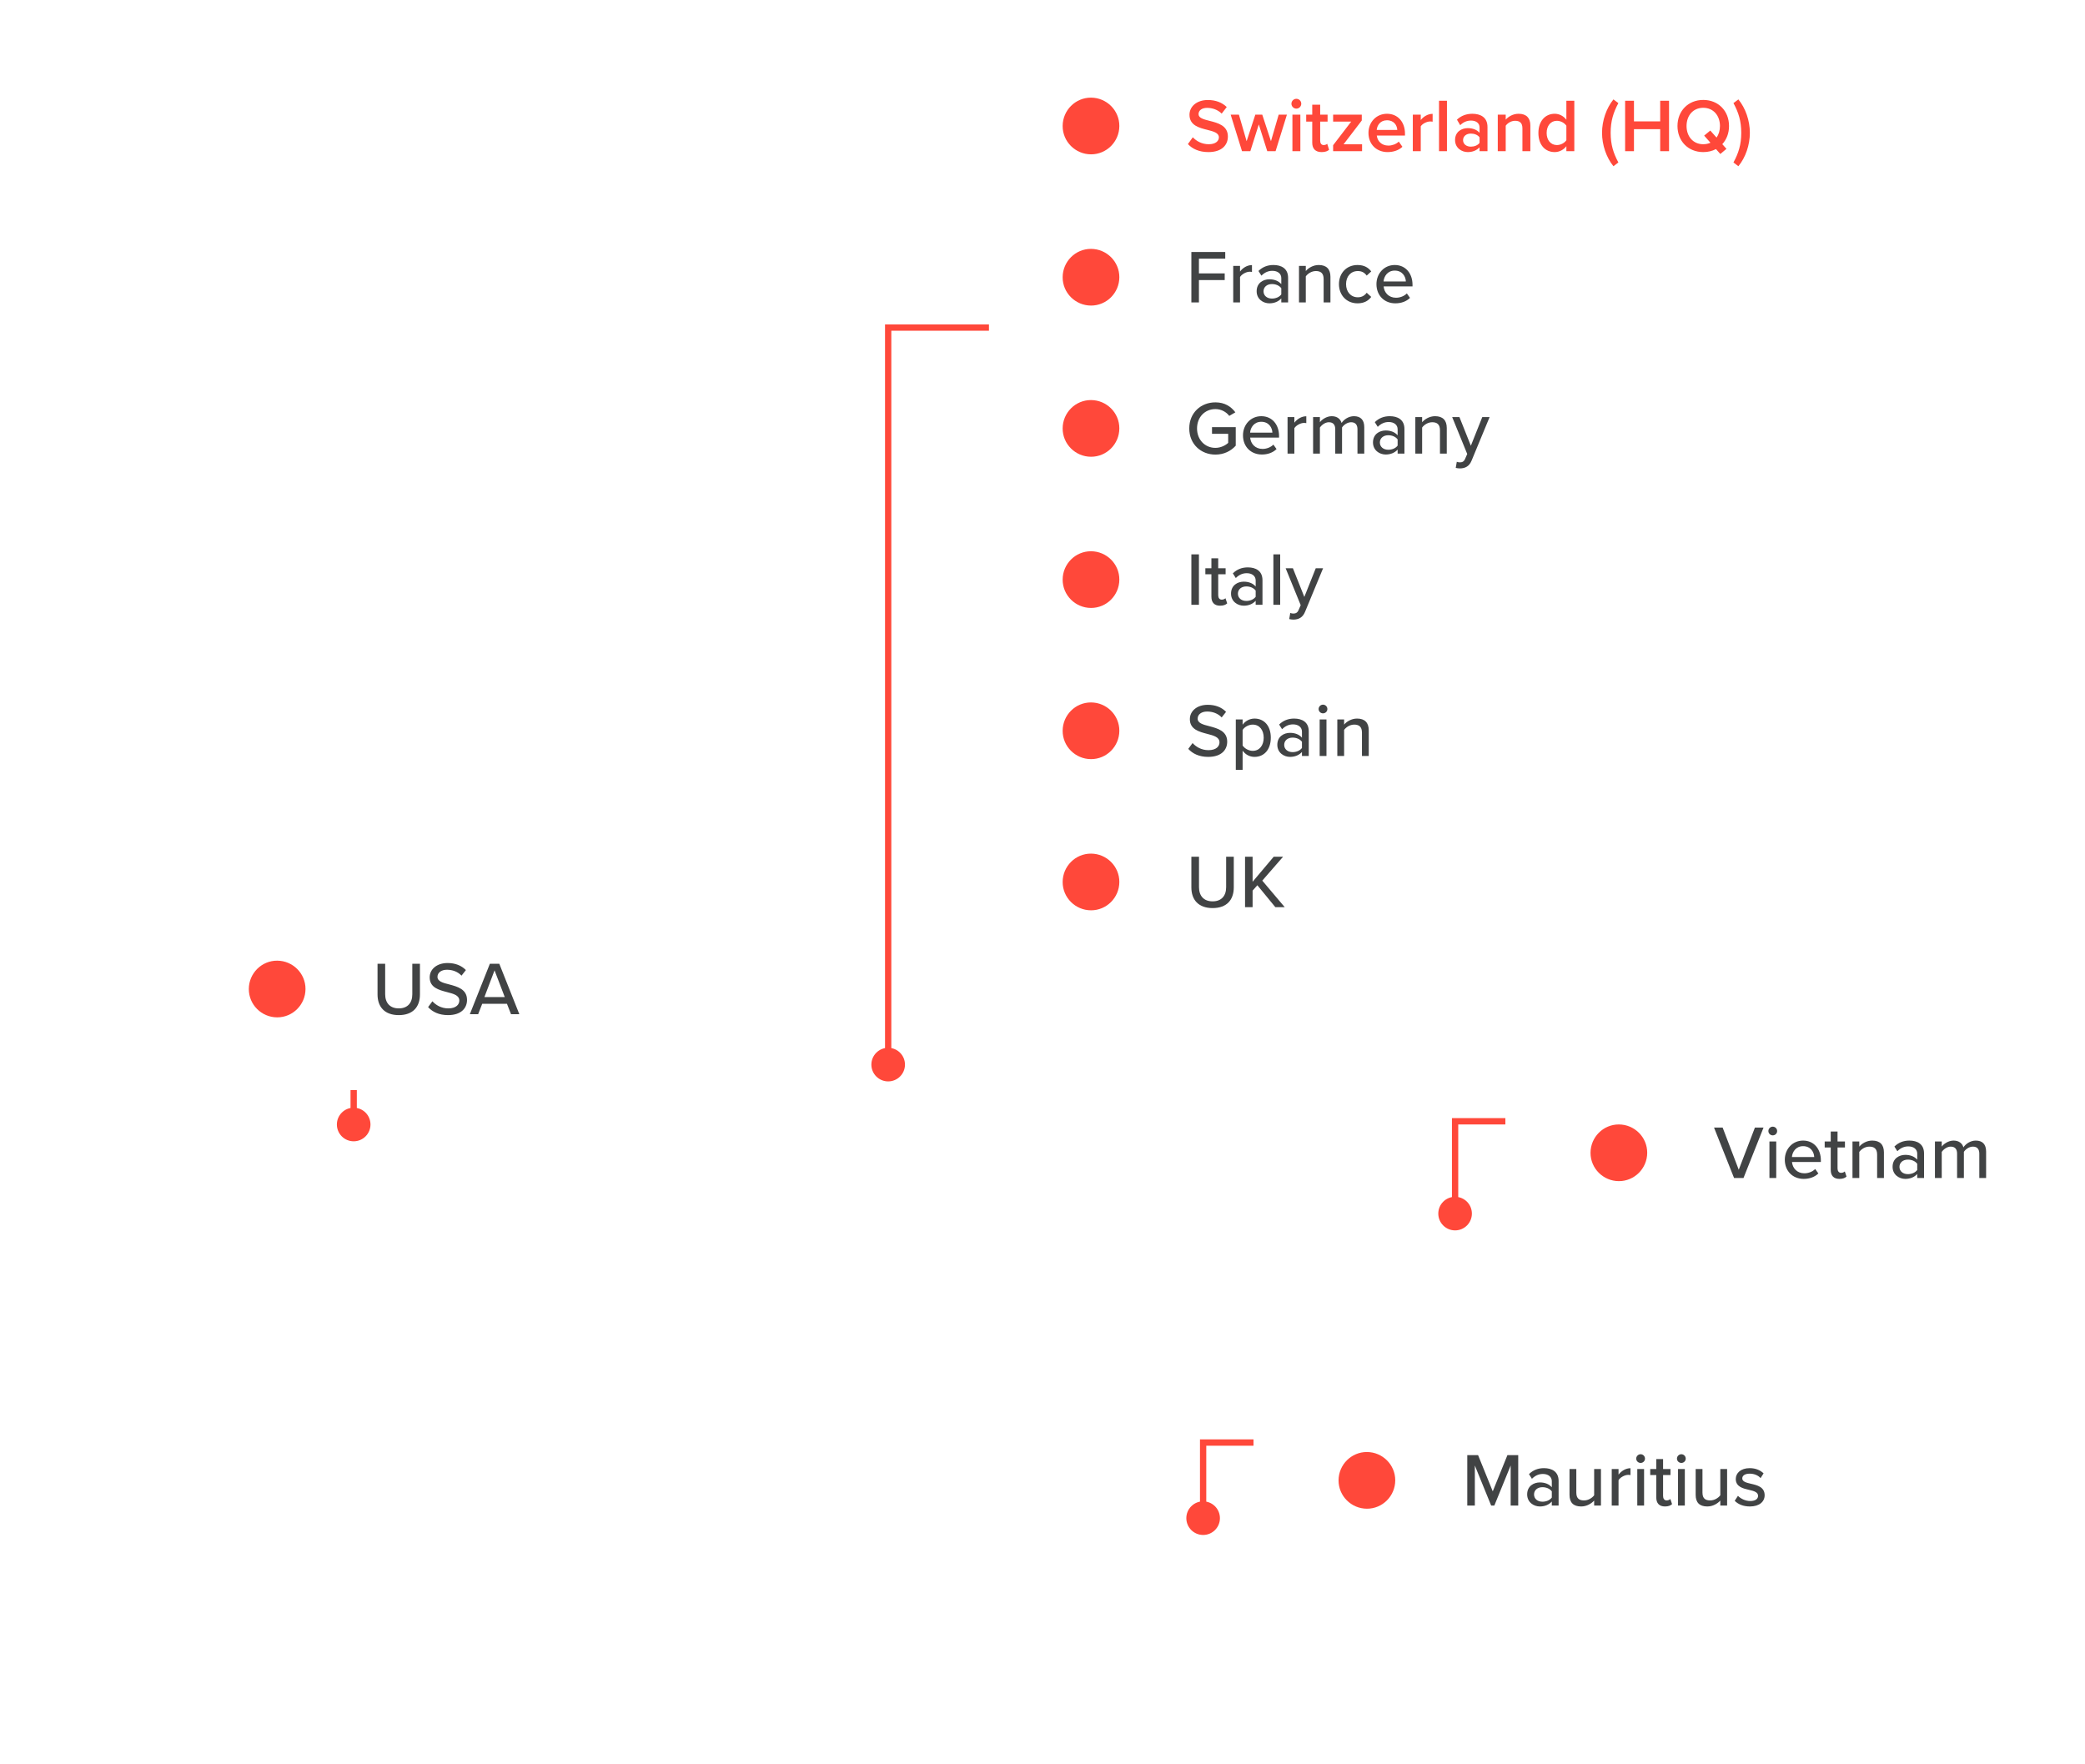 <svg width="331" height="280" viewBox="0 0 331 280" fill="none" xmlns="http://www.w3.org/2000/svg">
<path d="M77.354 149.657C78.055 150.046 78.669 150.636 79.599 149.952C79.792 149.808 80.57 150.452 81.066 150.743C81.468 150.98 81.885 151.206 82.242 151.505C82.361 151.607 82.406 151.955 82.328 152.111C82.062 152.623 81.447 152.996 82.013 153.726C82.619 154.512 83.111 153.877 83.619 153.68C83.922 153.562 84.176 153.303 84.442 153.09C84.787 152.812 85.09 152.476 85.467 152.255C85.598 152.177 86.065 152.349 86.081 152.455C86.282 153.685 87.028 154.795 86.688 156.163C86.454 157.114 87.388 157.421 88.097 157.716C88.507 157.884 89.121 157.827 88.757 158.581C88.724 158.646 88.826 158.868 88.9 158.884C89.847 159.109 89.56 159.687 89.347 160.289C89.207 160.691 89.216 161.154 89.035 161.531C88.835 161.953 88.495 162.309 88.109 162.842C88.409 162.928 88.806 163.051 89.207 163.166C89.302 163.194 89.478 163.182 89.49 163.223C89.675 163.932 89.974 164.649 89.966 165.358C89.957 165.825 89.478 166.694 89.253 166.677C88.286 166.616 87.331 166.341 86.339 166.485C86.147 165.452 85.34 165.85 84.725 165.78C84.5 165.755 84.278 165.677 84.057 165.624C84.123 165.411 84.123 165.141 84.258 164.993C85.233 163.932 86.237 162.899 87.196 161.756C85.528 162.342 84.045 163.674 82.094 162.838C82.094 163.084 82.07 163.158 82.094 163.199C82.308 163.494 82.529 163.784 82.746 164.075C82.357 164.075 81.943 164.149 81.582 164.047C81.275 163.961 81.013 163.686 80.755 163.465C79.927 162.748 79.251 162.785 78.464 163.625C78.509 163.662 78.55 163.723 78.6 163.731C79.251 163.834 79.906 163.928 80.558 164.022C80.226 164.706 79.894 165.395 79.538 166.136C80.103 166.3 80.783 166.522 81.484 166.681C81.693 166.73 81.943 166.608 82.168 166.55C82.48 166.472 82.787 166.378 83.098 166.292C82.988 166.776 83.705 167.411 82.82 167.755C81.808 168.148 80.796 168.55 79.796 168.976C79.173 169.238 78.579 169.562 77.956 169.832C77.637 169.971 77.145 170.238 76.985 170.115C76.715 169.91 76.645 169.439 76.387 168.824C75.285 169.312 74.043 169.824 72.847 170.439C72.658 170.533 72.695 171.086 72.65 171.426C72.605 171.762 72.654 172.127 72.531 172.426C72.482 172.545 72.085 172.528 71.843 172.565C70.602 172.745 69.385 173.036 68.475 173.966C67.643 174.819 66.865 175.724 66.111 176.642C65.869 176.937 65.574 177.4 65.644 177.707C65.967 179.113 64.824 179.285 64.046 179.793C62.464 180.825 60.829 181.796 59.334 182.952C58.498 183.599 58.473 184.656 58.674 185.713C58.92 187.016 59.244 188.356 58.576 189.643C58.416 189.954 58.137 190.204 57.912 190.483C57.662 190.212 57.375 189.966 57.166 189.667C56.453 188.655 56.011 187.615 56.49 186.312C56.601 186.004 56.167 185.468 55.913 185.082C55.871 185.021 55.47 185.242 55.228 185.263C54.946 185.287 54.491 185.341 54.397 185.197C53.602 183.952 52.409 185.017 51.467 184.681C51.43 184.669 51.061 185.218 51.069 185.504C51.082 186.099 50.93 186.197 50.365 186.045C49.295 185.754 48.201 185.545 47.115 185.312C47.017 185.291 46.89 185.287 46.812 185.336C45.538 186.09 44.268 186.852 42.998 187.611C42.289 190.511 40.367 193.306 42.236 196.44C42.58 197.014 43.657 197.571 44.321 197.399C44.821 197.272 45.313 197.071 45.817 197.026C46.657 196.952 47.267 196.457 47.382 195.756C47.652 194.06 48.947 194.047 50.148 193.908C50.594 193.855 51.397 193.998 51.483 194.244C51.664 194.756 51.553 195.301 50.938 195.813C50.352 196.301 50.144 197.272 49.844 198.059C49.586 198.731 49.435 199.444 49.242 200.128C49.533 200.169 49.894 200.247 50.254 200.259C50.463 200.263 51.016 200.476 50.647 199.853C50.647 199.849 50.938 199.591 51.029 199.624C51.852 199.923 52.672 200.243 53.475 200.595C54.151 200.894 54.13 201.513 54.003 202.09C53.806 202.988 53.54 203.865 53.311 204.754C53.028 205.864 54.007 207.638 55.101 207.823C55.478 207.888 55.986 207.659 56.314 207.409C57.117 206.794 57.834 207.11 58.486 207.56C59.354 208.167 60.235 207.982 60.461 206.905C60.706 205.733 61.497 205.426 62.452 205.159C62.96 205.016 63.517 204.852 63.906 204.524C64.353 204.151 64.738 203.672 65.25 204.213C65.386 204.352 65.025 204.963 64.853 205.467C65.156 205.315 65.594 205.225 65.808 204.959C66.058 204.647 66.111 204.18 66.242 203.803C66.926 204.586 67.528 205.286 68.155 205.971C68.229 206.049 68.426 206.073 68.54 206.04C69.274 205.827 69.93 205.876 70.581 206.368C70.708 206.462 71.212 206.073 71.528 205.881C71.74 205.749 71.962 205.409 72.118 205.442C72.769 205.577 73.4 205.823 74.105 206.044C74.051 206.13 73.928 206.323 73.797 206.532C74.297 206.975 75.379 206.864 75.215 207.974C75.211 208.003 75.522 208.04 75.629 208.134C76.227 208.671 76.846 209.191 77.379 209.785C77.997 210.478 78.558 211.219 79.632 211.051C81.57 210.744 82.885 211.838 84.135 213.055C84.328 213.239 84.323 213.616 84.434 213.899C84.631 214.399 84.856 214.891 85.045 215.395C85.204 215.817 85.29 216.267 85.475 216.673C85.643 217.042 85.815 217.558 86.122 217.689C87.376 218.218 88.683 218.623 89.974 219.074C90.097 219.119 90.293 219.107 90.347 219.189C91.338 220.774 92.989 220.471 94.481 220.766C95.321 220.93 96.136 221.516 96.829 222.077C97.501 222.622 98.037 223.266 99.025 223.233C99.279 223.225 99.652 223.536 99.787 223.794C100.737 225.638 100.299 227.92 98.84 229.424C98.381 229.899 98.078 230.53 97.701 231.083C97.439 231.473 97.062 231.821 96.923 232.247C96.718 232.89 96.652 233.583 96.579 234.259C96.443 235.459 96.435 236.68 96.214 237.864C95.964 239.208 95.669 240.577 95.136 241.822C94.886 242.404 94.518 243.252 93.493 243.256C92.678 243.256 91.883 243.33 91.264 244.166C90.916 244.633 90.002 244.633 89.449 245.006C88.56 245.604 88.318 246.493 88.671 247.53C88.945 248.337 88.847 249.058 88.216 249.706C87.97 249.96 87.864 250.357 87.72 250.701C87.523 251.177 87.409 251.693 87.159 252.135C86.647 253.049 86.069 253.926 85.524 254.823C84.545 256.425 84.045 256.622 81.816 256.04C82.303 256.749 82.631 257.237 82.967 257.72C83.373 258.302 82.689 260.01 81.865 260.305C81.222 260.535 80.533 260.764 79.866 260.768C79.017 260.768 78.989 261.248 79.034 261.817C79.132 263.1 78.878 263.346 77.616 263.092C77.424 263.055 77.235 262.993 76.981 262.928C77.137 263.567 77.194 264.161 78.083 263.878C78.218 263.837 78.567 264.194 78.669 264.427C78.727 264.563 78.542 264.935 78.378 265.017C77.776 265.321 77.665 265.702 77.846 266.345C77.927 266.636 77.698 267.07 77.497 267.361C77.272 267.685 76.924 267.927 76.629 268.201C77.01 268.512 77.346 268.975 77.776 269.102C78.325 269.266 78.759 269.381 78.821 270.024C78.829 270.127 78.89 270.25 78.853 270.328C78.444 271.192 77.985 272.032 77.624 272.917C77.518 273.175 77.579 273.618 77.743 273.847C79.681 276.551 80.316 276.932 83.586 277.609C83.328 277.674 83.07 277.744 82.807 277.801C82.508 277.867 82.029 277.818 81.931 277.994C80.939 279.71 79.624 278.387 78.641 278.186C76.358 277.719 74.24 276.65 72.761 274.757C71.843 273.585 71.159 272.225 70.429 270.913C70.302 270.684 70.356 270.164 70.532 269.996C71.093 269.455 70.622 269.295 70.274 269.356C69.425 269.504 69.52 269.066 69.655 268.545C69.729 268.263 69.962 267.959 69.901 267.718C69.831 267.439 69.524 267.222 69.254 266.894C69.303 266.759 69.446 266.451 69.516 266.128C69.536 266.042 69.335 265.902 69.229 265.796C69.135 265.702 68.954 265.624 68.946 265.525C68.807 264.055 68.688 262.58 68.561 261.104C68.553 261.006 68.524 260.887 68.459 260.818C67.393 259.629 67.656 258.269 67.905 256.888C68.213 255.188 67.942 253.574 67.479 251.894C67.094 250.492 67.361 248.919 67.283 247.423C67.221 246.174 67.053 244.928 66.984 243.678C66.922 242.568 66.914 241.458 66.906 240.343C66.889 238.311 65.672 237.143 64.037 236.225C63.087 235.693 62.161 235.107 61.276 234.472C60.641 234.017 60.325 233.386 60.112 232.554C59.85 231.542 59.063 230.674 58.543 229.719C57.867 228.486 57.236 227.228 56.568 225.99C56.425 225.724 56.257 225.396 56.011 225.269C55.306 224.9 55.003 224.421 54.892 223.589C54.794 222.835 54.786 222.241 55.351 221.725C55.753 221.356 55.863 221.037 55.388 220.619C55.224 220.475 55.138 220.16 55.142 219.922C55.171 218.529 55.63 217.361 56.683 216.349C58.26 214.829 59.018 212.916 58.563 210.703C58.441 210.097 57.978 209.56 57.658 208.995C57.502 208.716 57.322 208.445 56.986 207.905C56.793 208.466 56.703 208.933 56.474 209.318C56.302 209.609 55.945 209.789 55.667 210.015C55.482 209.429 54.11 210.47 54.466 209.142C54.261 209.097 54.032 209.093 53.852 209.003C53.442 208.802 53.024 208.597 52.663 208.318C52.336 208.064 52.135 207.573 51.782 207.442C51.098 207.192 50.623 206.97 50.758 206.085C50.861 205.426 49.406 203.705 48.709 203.488C47.771 203.197 46.792 202.988 45.911 202.574C45.386 202.328 44.952 201.816 44.567 201.345C43.575 200.124 43.432 200.132 41.965 200.513C41.33 200.677 40.511 200.599 39.9 200.333C38.286 199.628 36.721 198.809 35.188 197.944C34.549 197.583 33.963 197.055 33.5 196.481C33.246 196.166 33.094 195.49 33.262 195.166C33.848 194.052 33.553 193.117 32.89 192.224C32.283 191.409 31.611 190.643 30.972 189.848C30.87 189.721 30.751 189.573 30.73 189.426C30.562 187.996 29.771 186.762 28.358 186.013C28.665 186.832 28.927 187.459 29.132 188.098C29.374 188.852 29.538 189.63 29.784 190.384C29.948 190.88 30.28 191.327 30.37 191.827C30.419 192.089 30.112 192.413 29.964 192.712C29.763 192.556 29.542 192.421 29.374 192.24C29.21 192.068 29.145 191.782 28.96 191.663C28.165 191.134 27.444 190.634 28.055 189.483C28.116 189.368 27.547 188.872 27.227 188.606C26.555 188.049 25.797 187.565 26.002 186.447C26.334 186.631 26.584 186.771 26.834 186.91C26.826 186.578 26.948 186.074 26.78 185.939C25.858 185.193 26.047 184.144 25.924 183.189C25.838 182.518 25.834 181.837 25.797 181.161C25.682 181.075 25.568 180.985 25.453 180.899C25.281 181.227 25.113 181.559 24.941 181.887C24.887 181.854 24.83 181.821 24.777 181.784C24.81 181.612 24.822 181.436 24.875 181.268C25.043 180.747 25.203 180.272 24.322 180.6C23.81 180.788 23.748 180.51 23.699 180.035C23.544 178.412 23.199 176.798 23.15 175.171C23.126 174.372 23.584 173.553 23.839 172.745C23.88 172.622 24.035 172.532 24.068 172.405C24.56 170.369 26.322 169.168 27.313 167.464C27.452 167.226 27.592 166.993 27.731 166.755C28.473 165.501 28.739 164.293 27.518 163.141C27.067 162.715 27.059 162.227 27.723 161.99C28.501 161.711 28.403 161.125 28.358 160.519C28.305 159.802 28.28 159.081 28.239 158.278C28.108 158.261 27.461 158.347 27.301 158.106C27.076 157.765 27.153 157.18 27.194 156.708C27.239 156.159 27.383 155.618 27.489 155.078C27.657 154.209 27.26 153.545 26.539 153.234C25.916 152.968 25.162 153.013 24.478 152.865C24.047 152.771 23.429 153.365 23.142 152.513C23.117 152.443 22.261 152.644 21.798 152.742C20.348 153.045 18.877 153.685 17.467 153.562C16.496 153.476 16.471 153.894 16.037 154.352C14.796 155.651 13.14 156.151 11.338 156.295C11.661 156.065 11.985 155.836 12.309 155.606C12.276 155.524 12.247 155.442 12.214 155.356C11.899 155.455 11.575 155.537 11.264 155.651C9.998 156.114 8.555 156.344 7.519 157.118C6.339 157.999 5.007 157.544 3.885 158.069C3.077 158.446 2.229 158.269 1.438 158.544C1.32 158.585 1.147 158.458 1 158.409C1.07 158.274 1.111 158.101 1.217 158.011C1.369 157.88 1.565 157.778 1.758 157.72C3.917 157.077 6.089 156.471 8.236 155.799C9.076 155.537 9.871 155.127 10.797 154.742C10.297 154.324 10.063 153.709 9.322 154.254C9.088 154.426 8.625 154.283 8.199 154.078C8.576 153.824 8.949 153.57 9.367 153.291C8.764 153.037 8.236 152.951 8.199 152.763C8.138 152.459 8.342 152.058 8.535 151.759C9.617 150.087 11.334 149.636 13.161 149.35C14.116 149.198 15.05 148.895 15.992 148.661C15.98 148.575 15.968 148.485 15.955 148.399C15.251 148.399 14.542 148.44 13.841 148.383C13.48 148.354 13.136 148.141 12.784 148.014C13.034 147.547 12.698 146.772 13.694 146.703C14.669 146.637 15.619 146.264 16.599 146.125C16.951 146.076 17.344 146.322 17.721 146.416C17.877 146.453 18.078 146.51 18.192 146.445C18.299 146.383 18.397 146.15 18.36 146.031C18.213 145.519 18.016 145.019 17.779 144.347C18.352 144.195 19.028 144.011 19.708 143.843C20.339 143.687 20.983 143.568 21.614 143.417C24.093 142.814 26.555 142.146 29.055 141.642C29.726 141.507 30.501 141.876 31.23 142.007C32.722 142.273 34.205 142.618 35.709 142.765C37.032 142.896 38.331 142.962 39.495 143.724C39.716 143.871 40.146 143.744 40.466 143.687C41.215 143.552 41.957 143.363 42.707 143.224C43.244 143.126 43.793 143.097 44.333 143.003C45.46 142.806 46.583 142.544 47.718 142.417C47.943 142.392 48.222 142.851 48.423 142.88C49.566 142.986 50.717 143.052 51.852 143.216C52.348 143.29 52.798 143.63 53.294 143.732C53.72 143.822 54.355 144.257 54.355 143.179C54.355 142.659 54.868 142.142 55.253 141.429C53.622 141.823 52.143 142.925 50.832 141.151C51.479 140.815 52.155 140.372 52.897 140.106C54.011 139.704 54.827 138.557 56.216 138.832C57.601 139.11 59.096 138.709 60.35 139.819C60.821 140.237 61.649 140.725 62.448 140.126C63.472 140.909 64.128 139.836 64.963 139.647C65.525 139.52 66.111 139.495 66.689 139.475C66.861 139.467 67.037 139.631 67.209 139.717C67.082 139.897 66.988 140.11 66.824 140.245C66.385 140.606 65.824 140.86 65.496 141.298C65.164 141.737 64.972 142.327 65.836 142.614C66.029 142.679 66.086 143.158 66.275 143.609C66.443 143.552 66.84 143.413 67.238 143.269C67.492 143.179 67.815 142.925 67.983 143.007C69.208 143.593 69.294 142.4 69.88 141.786C68.577 142.634 68.246 141.216 67.459 140.884C67.373 140.848 67.324 140.467 67.356 140.45C67.651 140.307 67.975 140.102 68.278 140.122C68.614 140.147 68.922 140.487 68.95 139.803C68.954 139.659 69.52 139.491 69.848 139.422C70.655 139.254 71.474 139.135 72.441 138.971C71.626 138.713 70.938 138.557 70.311 138.27C69.884 138.074 69.425 137.713 70.11 137.217C70.216 137.139 70.302 137.021 70.384 136.914C70.577 136.656 70.761 136.398 70.95 136.136C71.146 136.459 71.347 136.783 71.564 137.144C72.232 137.094 73.048 136.98 73.855 137.012C74.129 137.021 74.371 137.422 74.658 137.594C74.912 137.746 75.207 137.82 75.604 137.717C75.453 137.475 75.297 137.234 75.154 137.008C75.408 136.504 76.538 137.099 76.272 135.816C76.125 135.103 77.26 135.226 77.846 135.447C78.243 135.599 78.546 135.988 78.894 136.275C78.6 136.496 78.305 136.713 77.944 136.984C78.235 136.984 78.522 137.058 78.739 136.967C79.079 136.82 79.431 136.607 79.661 136.328C79.743 136.226 79.521 135.82 79.37 135.599C78.636 134.554 78.661 134.419 79.882 134.001C80.562 133.767 81.246 133.472 81.947 133.411C82.533 133.358 83.143 133.608 83.484 133.669C83.742 133.448 83.938 133.124 84.164 133.104C85.934 132.94 87.741 133.001 89.474 132.669C92.518 132.079 95.567 132.26 98.615 132.317C99.918 132.342 101.209 132.759 102.516 132.911C103.151 132.985 103.81 132.854 104.458 132.809C108.338 132.542 112.218 132.276 116.098 132.001C116.361 131.981 116.623 131.891 116.881 131.829H120.806C121.982 132.018 123.162 132.186 124.334 132.411C124.985 132.534 125.612 132.833 126.268 132.903C127.37 133.018 128.48 133.005 129.591 133.067C129.956 133.087 130.312 133.181 130.709 133.452C130.529 133.542 130.353 133.661 130.164 133.718C129.316 133.976 128.456 134.198 127.616 134.472C126.76 134.755 126.469 135.292 126.317 136.205C126.256 136.574 125.862 136.906 125.58 137.217C125.235 137.59 125.022 137.906 125.608 138.254C125.666 138.287 125.608 138.705 125.514 138.754C124.49 139.254 123.4 139.635 122.433 140.221C122.097 140.426 121.867 141.114 121.896 141.565C121.958 142.552 121.441 143.019 120.663 143.326C118.487 144.191 116.279 144.912 113.906 145.035C113.456 145.06 112.923 145.224 112.591 145.514C111.206 146.723 109.604 147.235 107.805 147.375C107.322 147.412 106.818 147.793 106.416 148.129C105.712 148.719 105.048 149.366 104.433 150.046C103.958 150.575 103.573 151.185 103.167 151.771C102.094 153.328 101.799 153.381 100.258 152.32C100.041 152.173 99.717 152.009 99.496 152.066C98.574 152.304 98.258 151.66 98.074 151.046C97.656 149.673 97.259 148.284 97.025 146.871C96.796 145.486 98.267 144.027 99.668 144.064C99.787 144.064 99.906 144.003 100.008 143.806C99.803 143.806 99.594 143.839 99.398 143.798C98.894 143.695 98.398 143.556 97.898 143.433C98.132 142.974 98.365 142.515 98.566 142.11C98.566 141.79 98.533 141.454 98.574 141.13C98.668 140.315 98.906 139.5 98.857 138.696C98.84 138.397 98.205 137.922 97.828 137.898C96.607 137.811 95.374 137.893 94.145 137.918C93.276 137.934 92.457 137.893 91.846 137.119C91.26 136.377 91.481 135.664 92.453 135.505C93.776 135.287 95.112 135.148 96.439 134.98C96.734 134.943 97.029 134.915 97.324 134.882C97.324 134.763 97.32 134.648 97.316 134.529C96.669 134.529 95.976 134.382 95.378 134.558C93.694 135.05 91.859 135.017 90.334 136.111C89.937 136.398 89.216 136.189 88.749 136.418C87.626 136.976 86.425 137.504 85.52 138.332C84.7 139.086 83.807 139.184 82.889 139.217C81.3 139.27 79.702 139.147 78.108 139.119C77.743 139.11 77.28 139.073 77.436 139.704C77.202 139.745 76.96 139.754 76.743 139.836C75.981 140.131 75.256 140.606 74.469 140.729C73.027 140.954 72.81 141.171 72.908 142.634C72.945 143.167 73.06 143.449 73.588 143.544C73.777 143.576 74.055 143.679 74.105 143.814C74.564 145.047 75.219 144.322 75.793 143.978C75.99 143.859 76.08 143.564 76.219 143.347C76.051 143.29 75.879 143.232 75.711 143.171C74.449 142.7 74.289 141.884 75.359 141.003C75.985 140.491 76.723 140.114 77.411 139.676C79.849 139.627 82.287 139.545 84.721 139.561C85.049 139.561 85.45 139.987 85.684 140.311C86.081 140.852 86.458 141.229 87.192 141.384C87.945 141.544 88.667 142.011 89.306 142.474C89.543 142.646 89.605 143.195 89.576 143.556C89.56 143.773 89.207 143.962 88.97 144.195C89.642 144.568 90.457 144.994 91.244 145.461C91.49 145.609 91.67 145.863 91.883 146.068C91.682 146.272 91.506 146.514 91.272 146.67C90.674 147.076 90.093 147.571 89.425 147.772C89.06 147.883 88.523 147.489 88.093 147.268C87.847 147.141 87.655 146.908 87.442 146.719C87.335 146.846 87.11 147.03 87.138 147.092C87.249 147.325 87.409 147.563 87.614 147.715C88.277 148.198 88.318 149.067 87.683 149.563C87.54 149.673 87.38 149.821 87.327 149.985C87.13 150.607 86.835 150.497 86.43 150.181C86.286 150.071 86.036 150.103 85.835 150.067C85.942 150.222 86.052 150.374 86.151 150.534C86.286 150.759 86.413 150.988 86.54 151.214C86.274 151.222 85.995 151.296 85.749 151.23C84.696 150.943 83.643 150.657 82.619 150.284C82.324 150.177 82 149.825 81.914 149.522C81.64 148.542 80.951 148.297 80.128 148.538C79.616 148.69 78.6 148.022 78.587 149.321C78.587 149.427 77.768 149.53 77.325 149.636C76.85 149.489 76.784 149.284 77.231 148.997C77.432 148.866 77.719 148.747 77.784 148.563C78.227 147.285 79.124 147.043 80.353 147.207C80.787 147.264 81.296 147.01 81.722 146.801C82.053 146.641 82.287 146.289 82.611 146.096C83.045 145.838 83.52 145.65 83.979 145.428C83.938 145.33 83.893 145.232 83.852 145.133C83.32 145.293 82.795 145.514 82.25 145.588C81.746 145.658 81.222 145.572 80.706 145.555C80.992 145.199 81.296 144.851 81.554 144.478C81.672 144.306 81.709 144.072 81.783 143.867C81.595 143.904 81.373 143.888 81.23 143.986C80.816 144.273 80.435 144.605 80.038 144.916C79.927 144.535 80.095 144.314 80.058 144.13C80.005 143.871 79.8 143.646 79.661 143.408C79.521 143.556 79.382 143.708 79.239 143.851C79.005 144.084 78.772 144.314 78.53 144.539C78.366 144.691 78.03 144.855 78.05 144.974C78.169 145.818 77.514 145.875 77.001 146.129C76.239 146.502 75.506 146.936 75.117 147.145C75.383 147.629 75.518 148.112 75.834 148.391C76.42 148.911 76.157 149.137 75.617 149.276C75.338 149.35 74.945 149.378 74.728 149.239C73.974 148.747 73.379 149.116 72.72 149.44C72.306 149.645 71.945 149.919 71.359 149.427C70.519 148.723 69.417 148.674 68.401 149.251C68.082 149.432 67.836 149.747 67.508 149.899C66.529 150.353 65.468 150.661 64.55 151.214C63.554 151.816 62.69 152.627 61.768 153.349C63.398 153.807 62.042 154.779 62.263 155.094C63.218 155.377 64.169 155.397 64.71 155.881C65.701 156.766 66.73 157.307 68.049 157.348C68.856 157.372 69.126 157.643 68.512 158.38C68.311 158.618 68.168 159.265 68.274 159.339C69.458 160.175 68.43 160.224 67.828 160.425C68.041 160.789 68.217 161.097 68.323 161.277C68.782 161.056 69.204 160.871 69.606 160.65C69.737 160.58 69.876 160.437 69.917 160.302C70.081 159.749 70.315 159.183 70.319 158.618C70.319 157.962 70.679 157.88 71.159 157.684C72.068 157.307 73.007 156.913 73.781 156.327C74.396 155.86 74.891 155.127 74.015 154.328C73.904 154.229 73.969 153.775 74.105 153.607C74.338 153.324 74.674 153.115 74.994 152.918C75.547 152.578 75.74 152.23 75.08 151.89C75.481 151.587 75.862 151.365 76.157 151.058C76.584 150.612 76.94 150.099 77.325 149.616L77.354 149.657Z" stroke="white" stroke-width="0.8" stroke-linecap="round" stroke-linejoin="round"/>
<path d="M274.89 147.743C274.849 147.662 274.809 147.535 274.841 147.469C275.272 146.617 274.661 146.432 274.067 146.309C272.629 146.014 271.17 145.826 269.748 145.469C267.323 144.863 264.95 143.97 262.496 143.552C259.988 143.122 257.411 143.089 254.859 142.95C254.211 142.913 253.552 143.216 252.892 143.241C251.765 143.281 250.63 143.261 249.503 143.208C248.799 143.171 248.045 143.154 247.705 142.315C247.651 142.188 247.455 142.04 247.324 142.036C245.73 142.024 244.136 142.048 242.538 142.036C242.14 142.036 241.735 141.962 241.35 141.856C240.071 141.507 238.818 141.044 237.523 140.794C236.351 140.569 235.134 140.569 233.942 140.454C233.675 140.43 233.397 140.381 233.147 140.286C232.065 139.877 230.996 139.434 229.91 139.041C229.771 138.992 229.558 139.155 229.377 139.221C229.447 139.36 229.476 139.561 229.586 139.631C230.025 139.905 230.492 140.139 231.028 140.434C230.971 140.635 230.897 141.302 230.758 141.315C229.787 141.421 228.775 141.536 227.828 141.356C227.116 141.221 226.685 141.048 226.775 142.278C225.94 141.737 225.345 141.307 224.706 140.954C223.907 140.516 223.104 140.024 222.244 139.77C221.342 139.504 220.363 139.471 219.417 139.373C219.249 139.356 218.917 139.516 218.904 139.618C218.806 140.483 218.159 140.184 217.737 140.131C216.52 139.983 215.311 139.77 214.111 139.532C213.84 139.479 213.607 139.225 213.344 139.057C213.07 139.963 212.488 139.737 211.98 139.303C211.39 138.799 210.976 137.926 210.321 137.697C209.063 137.263 207.678 137.201 206.358 136.931C205.715 136.8 204.855 136.73 204.515 136.3C203.892 135.513 203.466 135.521 202.843 136.156C202.839 136.16 202.626 136.021 202.589 135.923C202.54 135.783 202.626 135.57 202.548 135.476C202.167 135.009 199.676 134.796 199.049 135.156V135.144C198.893 136.373 198.922 136.386 200.094 136.234C200.528 136.177 200.975 136.226 201.655 136.226C201.163 136.615 200.827 136.922 200.454 137.172C199.659 137.705 199.102 136.845 198.405 136.8C198.074 136.775 197.684 136.832 197.398 136.988C197.07 137.172 196.861 137.693 196.545 137.75C194.984 138.041 193.448 138.275 192.03 139.119C190.834 139.832 189.502 140.315 188.224 140.901C188.15 140.647 188.097 139.852 187.855 139.786C187.4 139.668 186.835 139.971 186.314 140.102C186.322 140.192 186.327 140.286 186.335 140.376C186.601 140.54 186.871 140.7 187.154 140.872C186.859 141.184 186.617 141.438 186.335 141.733C186.264 141.066 185.715 140.461 184.688 139.918C183.885 139.491 183.213 139.741 183.077 140.614C182.946 141.466 182.065 142.31 182.979 143.212C183.045 143.277 182.999 143.449 183.016 143.675C181.221 143.286 179.529 142.909 177.833 142.56C177.599 142.511 177.337 142.61 177.083 142.638C177.173 142.831 177.214 143.073 177.357 143.208C177.845 143.675 177.538 143.867 177.103 143.953C176.71 144.031 176.292 143.994 175.887 144.035C175.604 144.064 175.329 144.138 175.001 144.199C174.928 143.392 174.252 143.794 173.744 143.945C172.9 144.199 172.08 144.527 171.252 144.843C170.974 144.949 170.56 145.056 170.482 145.265C170.163 146.117 169.708 145.707 169.191 145.531C169.437 145.301 169.626 145.125 169.814 144.945C169.613 144.769 169.437 144.49 169.208 144.433C168.483 144.257 167.737 144.167 166.963 144.039C167.38 144.871 167.712 145.531 167.983 146.064C167.344 146.158 166.659 146.264 166 146.363C166.561 145.756 166.123 145.322 165.574 144.974C165.266 144.781 164.873 144.732 164.541 144.564C162.414 143.482 159.907 143.646 157.801 142.409C156.629 141.72 155.191 141.757 153.855 141.929C151.983 142.167 150.139 142.581 148.397 143.359C147.758 143.646 147.078 143.851 146.459 144.171C146.078 144.371 145.775 144.724 145.439 145.011H146.722C145.882 145.887 145.079 146.736 144.267 147.575C143.878 147.981 143.526 148.465 143.059 148.743C142.297 149.202 141.436 149.485 140.649 149.907C139.392 150.583 139.224 150.976 139.437 152.398C139.465 152.599 139.519 152.8 139.543 153.004C139.748 154.729 141.223 155.393 142.673 154.414C143.091 154.131 143.538 153.894 143.96 153.635C144.345 154.361 144.693 154.979 145.009 155.619C145.128 155.86 145.169 156.139 145.243 156.397C144.964 156.43 144.681 156.459 144.403 156.491C144.706 156.168 143.485 155.963 144.333 155.602C144.144 155.34 143.964 154.861 143.763 154.852C142.444 154.795 141.489 155.983 141.788 157.204C142.239 159.036 142.235 159.044 140.338 159.212C140.305 159.212 140.268 159.208 140.236 159.208C139.506 159.204 139.125 159.548 138.74 160.203C138.375 160.826 137.63 161.24 137.007 161.687C136.904 161.76 136.585 161.527 136.364 161.437C137.212 160.343 136.425 159.843 135.618 159.327C135.503 159.253 135.507 159.007 135.421 158.86C135.286 158.63 135.134 158.405 134.966 158.196C134.52 157.639 134.049 157.098 133.618 156.524C133.565 156.45 133.684 156.225 133.758 156.086C134.187 155.291 133.958 154.832 133.073 154.709C133.229 154.467 133.409 154.254 133.508 154.012C133.606 153.767 133.627 153.492 133.68 153.23C133.418 153.324 133.135 153.394 132.889 153.521C132.283 153.84 131.693 154.193 131.086 154.516C131.07 154.525 130.939 154.258 130.877 154.262C130.525 154.299 130.033 154.262 129.861 154.471C129.615 154.77 129.611 155.262 129.501 155.672C130.086 155.684 129.828 155.959 129.832 156.34C129.845 157.159 129.939 157.11 129.181 157.335C128.784 157.454 128.448 157.766 128.079 157.987C127.894 158.097 127.706 158.29 127.517 158.294C126.641 158.327 126.587 159.044 126.858 159.441C127.231 159.995 126.981 160.154 126.653 160.466C126.182 160.912 126.329 161.638 126.891 161.576C127.923 161.461 128.976 161.203 129.918 160.781C130.246 160.634 130.226 159.802 130.455 159.323C130.586 159.048 130.857 158.769 131.135 158.659C131.414 158.544 131.775 158.634 132.102 158.634C132.184 158.524 132.262 158.413 132.344 158.302C132.324 158.647 132.303 158.991 132.283 159.335C131.762 159.294 130.976 159.31 131.234 159.958C131.562 160.785 130.697 160.646 130.656 161.064C130.648 161.154 130.689 161.306 130.754 161.338C131.918 161.965 130.771 162.15 130.533 162.502C130.41 162.678 130.275 162.846 130.148 163.018C130.394 163.055 130.656 163.174 130.877 163.121C131.5 162.965 132.09 162.641 132.713 162.564C133.84 162.424 134.979 162.416 136.179 162.35C135.421 164.014 133.782 162.969 132.582 163.465C132.811 163.772 132.967 163.985 133.102 164.17C132.459 164.211 131.865 164.211 131.287 164.305C131.078 164.342 130.783 164.588 130.75 164.776C130.717 164.985 130.885 165.301 131.066 165.452C131.385 165.714 131.766 165.919 132.147 166.091C133.524 166.726 134.073 168.529 133.209 169.73C133.098 169.881 132.803 169.988 132.602 169.976C131.131 169.886 129.66 169.771 128.193 169.636C127.083 169.529 126.44 170.221 126.559 171.32C126.673 172.377 126.665 173.422 126.046 174.405C125.85 174.716 126.022 175.269 126.059 175.708C126.075 175.9 126.276 176.118 126.231 176.269C125.792 177.675 126.891 177.339 127.452 177.228C128.042 177.109 128.255 177.273 128.48 177.732C128.964 178.707 128.292 180.133 127.05 180.711C125.829 181.28 124.739 182.989 124.789 184.128C124.805 184.513 124.744 185.058 124.494 185.275C123.809 185.865 123.01 186.32 122.252 186.824C122.031 186.971 121.72 187.053 121.597 187.254C120.941 188.307 120.339 189.389 119.712 190.458C119.626 190.606 119.487 190.72 119.405 190.868C118.815 191.892 118.212 192.908 117.659 193.949C117.524 194.203 117.434 194.752 117.545 194.822C118.294 195.305 117.872 196.059 118.065 196.625C118.684 198.44 118.02 199.874 117.106 201.316C117.024 201.443 117.061 201.726 117.151 201.861C117.495 202.39 117.741 202.82 117.561 203.57C117.409 204.193 117.823 204.955 118.008 205.651C118.028 205.721 118.159 205.799 118.245 205.811C119.798 206.065 120.511 207.077 120.851 208.527C120.962 208.999 121.294 209.49 121.658 209.818C122.547 210.613 123.559 211.273 124.436 212.08C125.473 213.03 126.301 213.297 127.481 212.776C128.796 212.199 130.107 212.027 131.467 212.617C131.639 212.69 131.889 212.723 132.049 212.658C133.045 212.236 133.999 211.678 135.028 211.367C135.925 211.097 136.929 210.924 137.835 211.06C138.261 211.121 138.634 211.969 138.904 212.527C139.252 213.239 139.781 213.297 140.445 213.203C141.047 213.117 141.657 213.071 142.194 213.018C142.071 213.6 141.993 213.969 141.915 214.333C142.227 214.19 142.538 214.051 142.928 213.875C142.985 214.03 143.182 214.288 143.153 214.514C142.981 215.718 142.973 217.025 142.452 218.07C142.137 218.705 142.231 219.054 142.452 219.488C142.727 220.029 143.03 220.602 143.46 221.008C145.165 222.618 145.603 224.847 146.468 226.871C146.492 226.933 146.521 227.027 146.492 227.072C145.931 228.006 146.627 228.744 146.816 229.58C146.939 230.125 146.91 230.94 146.582 231.3C145.435 232.567 145.32 234.14 145.042 235.66C144.911 236.381 144.874 237.233 145.14 237.889C145.718 239.311 146.521 240.634 147.213 242.011C147.361 242.306 147.459 242.638 147.508 242.966C147.734 244.449 147.914 245.944 148.16 247.424C148.225 247.817 148.438 248.198 148.627 248.563C149.352 249.952 150.11 251.32 150.811 252.721C150.921 252.939 150.758 253.283 150.786 253.557C150.864 254.246 150.77 255.098 151.147 255.561C151.458 255.946 152.351 256.028 152.962 255.971C153.99 255.876 155.023 255.315 156.014 255.401C158.26 255.59 159.907 254.668 161.292 253.09C162.193 252.066 162.849 250.779 163.877 249.923C164.922 249.05 165.135 247.915 165.184 246.834C165.225 245.973 165.545 245.748 166.168 245.473C166.688 245.24 167.507 244.961 167.577 244.588C167.778 243.494 167.7 242.343 167.675 241.216C167.663 240.716 167.266 239.958 167.471 239.757C168.577 238.684 169.753 237.647 171.035 236.791C172.178 236.025 173.416 235.156 173.207 233.8C172.916 231.907 173.67 229.895 172.396 228.055C171.916 227.367 172.174 226.13 172.203 225.146C172.219 224.528 172.719 223.774 172.498 223.327C172.178 222.676 172.408 222.237 172.67 221.836C173.367 220.762 174.112 219.713 174.932 218.73C175.739 217.755 176.645 216.857 177.538 215.96C178.238 215.255 179.144 214.706 179.672 213.895C180.623 212.445 181.389 210.867 182.172 209.314C182.819 208.028 183.708 206.79 183.381 205.213C183.331 204.971 183.258 204.635 183.09 204.549C182.918 204.463 182.614 204.615 182.373 204.684C181.824 204.848 181.291 205.069 180.738 205.196C179.726 205.43 178.681 205.541 177.689 205.836C176.706 206.131 176.091 205.991 175.788 205.057C175.673 204.705 175.624 204.233 176.321 204.057C177.452 203.766 178.542 203.299 179.627 202.849C180.807 202.357 181.975 201.824 183.122 201.259C183.52 201.062 183.848 200.718 184.184 200.415C184.434 200.189 184.597 199.808 184.876 199.694C185.462 199.46 186.199 199.505 186.691 199.173C187.58 198.571 188.564 197.903 189.068 197.014C189.412 196.403 189.404 195.645 190.211 195.305C190.362 195.24 190.268 194.724 190.403 194.478C191.079 193.236 190.555 191.974 189.154 191.573C187.74 191.167 187.445 190.847 187.392 189.327C187.371 188.77 187.142 188.635 186.716 188.614C187.142 188.287 187.498 187.992 187.621 188.93C187.662 189.254 188.162 189.676 188.527 189.766C190.78 190.327 193.079 190.462 195.378 190.159C196.131 190.061 196.709 190.118 197.225 190.737C197.688 191.294 198.278 191.741 198.754 192.286C198.983 192.548 199.155 192.908 199.237 193.253C199.52 194.408 201.323 195.379 202.327 194.826C202.888 194.519 203.076 194.678 203.101 195.236C203.191 197.354 203.798 199.333 204.707 201.234C205.06 201.972 205.326 202.75 205.654 203.496C206.338 205.061 206.965 206.659 207.751 208.175C208.374 209.376 208.907 209.322 209.64 208.241C209.784 208.032 210.181 207.991 210.46 207.876C210.558 208.118 210.702 208.355 210.743 208.609C210.833 209.183 210.829 209.773 210.935 210.343C211.042 210.916 211.169 211.592 212.005 211.408C212.775 211.236 213.492 210.744 213.209 209.916C212.865 208.904 212.209 207.995 211.636 207.077C211.574 206.983 211.132 207.102 210.878 207.163C210.771 207.188 210.693 207.319 210.603 207.401C210.583 207.233 210.493 207.024 210.558 206.901C210.702 206.635 211.107 206.397 211.083 206.18C210.919 204.594 211.685 203.004 211.066 201.415C210.992 201.23 211.12 200.779 211.255 200.73C212.459 200.284 213.012 199.149 213.873 198.346C214.705 197.567 215.565 196.817 216.348 195.994C216.622 195.703 216.667 195.207 216.884 194.846C217.04 194.588 217.282 194.248 217.536 194.199C218.65 193.99 219.781 193.871 220.9 193.724C221.601 194.806 222.162 196.326 223.252 197.166C224.272 197.952 224.133 198.682 224.145 199.608C224.149 199.911 224.374 200.407 224.592 200.464C224.977 200.562 225.464 200.476 225.841 200.316C226.23 200.153 226.542 199.8 227.136 199.337C227.673 201.537 228.238 203.525 228.619 205.549C228.795 206.479 228.57 207.474 228.607 208.441C228.619 208.753 228.828 209.097 229.033 209.359C229.59 210.068 230.361 210.662 230.738 211.449C231.315 212.658 231.631 213.989 232.098 215.386C231.68 215.059 231.254 214.776 230.885 214.432C229.418 213.071 228.148 211.42 225.895 211.318C225.513 212.473 226.497 213.002 227.132 213.661C227.611 214.161 228.513 214.399 227.923 215.378C227.923 215.382 228.234 215.665 228.328 215.628C229.263 215.276 229.168 216.222 229.484 216.579C229.726 216.849 229.873 217.271 229.398 217.497C229.545 217.632 229.689 217.775 229.824 217.927C230.074 218.017 230.381 218.07 230.479 218.242C230.947 219.07 231.192 220.053 231.77 220.774C232.958 222.262 233.884 224.118 235.896 224.474C235.818 224.778 235.63 225.339 235.675 225.363C236.642 225.785 237.605 226.269 238.625 226.486C240.219 226.822 241.882 226.843 243.46 227.228C245.091 227.629 246.676 227.937 248.368 227.732C250.106 227.523 251.863 227.449 253.613 227.318C253.834 227.301 254.056 227.318 254.195 227.318C253.621 227.994 253.06 228.637 252.523 229.305C252.4 229.457 252.384 229.694 252.318 229.891C252.531 229.83 252.769 229.813 252.949 229.703C253.863 229.129 254.74 228.49 255.678 227.949C256.42 227.523 257.223 227.211 258.001 226.847C257.985 226.761 257.964 226.671 257.948 226.584C257.632 226.625 257.317 226.699 257.001 226.699C256.846 226.699 256.559 226.543 256.563 226.47C256.596 225.65 255.944 225.892 255.76 226.097C255.162 226.765 254.4 226.511 253.707 226.617C252.88 226.748 252.04 226.871 251.204 226.875C250.376 226.879 249.544 226.699 248.713 226.662C248.037 226.634 247.348 226.785 246.684 226.695C245.664 226.56 244.664 226.285 243.656 226.072C243.656 226.023 243.665 225.974 243.669 225.925C244.066 225.851 244.464 225.777 244.861 225.708C244.869 225.617 244.873 225.523 244.882 225.433C244.345 225.327 243.812 225.216 243.271 225.118C242.776 225.032 242.272 224.982 241.78 224.876C241.37 224.786 241.063 224.589 240.6 225.007C240.334 225.249 239.576 225.036 239.072 224.9C238.42 224.724 237.789 224.462 237.183 224.163C236.92 224.036 236.634 223.757 236.564 223.495C236.474 223.147 236.576 222.745 236.617 222.372C236.736 221.287 237.068 221.106 238.187 221.418C238.391 221.475 238.695 221.36 238.875 221.221C238.973 221.147 238.981 220.75 238.891 220.684C238.699 220.545 238.289 220.389 238.199 220.479C237.445 221.229 237.183 220.303 237.015 220.025C236.474 219.123 236.363 219.049 235.376 219.701C235.347 219.254 235.417 218.82 235.503 218.386C235.54 218.197 235.679 217.988 235.634 217.833C235.585 217.673 235.368 217.562 235.224 217.427C235.064 217.611 234.9 217.8 234.737 217.992C234.642 217.583 234.396 217.136 235.175 217.14C235.388 217.14 235.068 214.522 234.843 214.551C233.974 214.674 234.233 213.989 234.278 213.69C234.552 211.871 233.274 210.842 232.081 210.158C230.885 209.474 231.024 208.421 230.627 207.503C230.553 207.335 230.57 207.13 230.545 206.942C230.348 207.044 230.156 207.151 229.746 207.368C230.016 205.877 230.262 204.541 230.504 203.213C230.828 203.537 231.082 203.832 231.381 204.078C231.7 204.34 232.114 204.504 232.397 204.795C233.02 205.442 233.503 206.598 234.188 206.721C235.154 206.893 234.835 207.36 234.913 207.827C234.95 208.048 235.027 208.261 235.089 208.478C235.327 208.388 235.605 208.347 235.794 208.196C236.793 207.376 237.785 206.54 238.748 205.676C239.01 205.438 239.301 205.09 239.338 204.762C239.518 203.217 239.227 201.746 238.24 200.517C237.441 199.526 236.535 198.62 235.687 197.665C234.814 196.686 234.868 196.1 235.892 195.211C236.097 195.035 236.33 194.883 236.494 194.674C236.974 194.068 237.588 194.17 237.998 194.58C238.301 194.879 238.625 195.383 237.928 195.92C237.134 196.53 237.326 197.452 238.105 197.813C238.695 198.087 239.194 197.94 239.408 197.42C239.637 196.858 240.325 196.289 239.67 195.58C239.08 194.945 239.166 194.535 240.039 194.322C240.686 194.166 241.456 194.293 241.882 193.564C241.936 193.474 242.12 193.445 242.251 193.425C243.337 193.273 244.32 192.933 245.07 192.064C245.926 191.069 247.229 190.417 247.16 188.762C247.135 188.168 247.733 187.57 247.901 186.935C248.094 186.193 248.176 185.414 248.18 184.648C248.18 184.521 247.557 184.386 247.467 184.349C247.381 183.739 247.483 183.12 247.221 182.813C246.283 181.715 245.218 180.727 244.21 179.686C244.025 179.494 243.714 179.113 243.759 179.059C244.21 178.51 244.722 178.006 245.218 177.494C245.369 177.334 245.676 177.179 245.664 177.039C245.648 176.839 245.447 176.556 245.259 176.482C244.787 176.298 244.275 176.097 243.792 176.126C243.32 176.15 242.866 176.449 242.407 176.63C242.235 176.068 241.981 175.646 241.272 175.659C241.014 175.659 240.751 175.401 240.686 175.364C241.276 174.737 241.78 174.171 242.325 173.647C242.53 173.45 242.833 173.356 243.091 173.213C243.107 173.491 243.103 173.778 243.148 174.052C243.218 174.483 243.32 174.909 243.411 175.335C243.734 175.2 244.062 175.081 244.378 174.925C244.521 174.851 244.619 174.638 244.759 174.614C245.279 174.536 245.832 174.405 246.328 174.507C246.561 174.556 246.84 175.085 246.844 175.401C246.861 176.171 247.287 176.429 247.926 176.482C248.483 176.527 249.081 176.449 248.795 177.351C248.758 177.47 249.024 177.67 249.106 177.851C249.286 178.24 249.52 178.625 249.585 179.035C249.786 180.305 250.061 180.477 251.29 179.973C251.446 179.908 251.601 179.834 251.765 179.785C252.634 179.518 252.921 178.855 252.544 178.072C251.872 176.671 250.806 175.634 249.54 174.778C249.122 174.495 248.934 174.343 249.438 173.876C249.794 173.54 249.917 172.934 250.089 172.426C250.188 172.135 250.077 171.738 250.229 171.504C250.491 171.111 250.737 170.676 251.446 170.889C252.564 171.225 253.343 170.672 253.564 169.504C253.801 168.242 253.867 166.94 254.215 165.714C254.588 164.399 254.019 163.506 253.298 162.568C253.072 162.277 252.974 161.883 252.818 161.539C252.908 161.49 252.994 161.441 253.084 161.396C254.916 163.252 256.092 165.583 257.53 167.734C257.325 167.804 257.141 167.866 256.956 167.931C257.112 168.095 257.243 168.312 257.432 168.415C258.464 168.98 258.53 169.185 257.915 170.152C257.87 170.226 257.866 170.353 257.891 170.443C258.014 170.943 257.493 171.524 258.427 171.946C258.952 172.18 259.075 173.294 259.386 174.012C259.644 174.606 259.911 175.196 260.23 175.913C259.648 175.806 259.398 175.761 259.148 175.716C259.271 176.04 259.394 176.359 259.587 176.867C259.341 176.802 259.108 176.753 258.882 176.679C258.726 176.626 258.567 176.462 258.436 176.486C258.317 176.511 258.177 176.712 258.145 176.855C258.03 177.347 258.128 178.056 257.829 178.297C257.465 178.592 256.772 178.449 256.252 178.592C255.879 178.695 255.494 178.896 255.207 179.154C254.732 179.588 254.383 180.436 253.883 180.514C252.949 180.666 253.334 181.53 252.863 181.846C252.986 181.915 253.183 182.075 253.224 182.042C254.01 181.432 254.056 182.239 254.318 182.608C254.449 182.796 254.523 183.03 254.67 183.206C254.945 183.53 255.277 183.808 255.531 184.144C255.641 184.288 255.629 184.529 255.674 184.726C255.846 184.517 256.149 184.32 256.17 184.099C256.235 183.374 256.194 182.636 256.194 181.731C256.743 182.055 257.182 182.227 257.297 181.383C257.329 181.149 258.243 180.752 258.374 180.866C259.337 181.694 259.472 180.608 259.98 180.313C260.419 180.055 261 180.006 261.525 179.936C262.521 179.805 263.139 179.043 262.902 178.314C262.594 177.375 262.295 176.408 262.197 175.433C262.099 174.479 261.779 173.77 261.046 173.143C260.464 172.647 260.013 171.996 259.407 171.303C259.71 171.303 259.808 171.303 259.907 171.303C260.509 171.324 261.39 172.782 261.66 170.963C261.672 170.873 262.148 170.91 262.299 170.766C262.496 170.586 262.758 170.148 262.689 170.066C262.32 169.611 262.545 169.488 262.922 169.222C263.578 168.763 264.164 168.201 264.741 167.64C264.868 167.517 264.836 167.23 264.877 167.021C264.721 167.046 264.459 167.021 264.426 167.099C264.086 167.915 263.098 167.841 262.578 168.632C261.754 169.881 258.259 168.677 257.882 167.14C257.874 167.099 257.956 167.038 258.03 166.94C258.284 167.071 258.546 167.206 258.96 167.419C258.636 165.837 256.387 165.825 256.633 163.969C257.169 164.235 257.632 164.461 258.091 164.686C258.104 164.403 258.034 164.256 257.923 164.149C256.461 162.715 254.998 161.285 253.527 159.859C253.035 159.384 252.552 158.896 252.023 158.458C251.876 158.335 251.589 158.372 251.364 158.36C251.351 158.36 251.286 158.593 251.318 158.692C251.384 158.888 251.503 159.064 251.597 159.249C251.347 159.208 251.081 159.204 250.843 159.126C250.114 158.88 249.389 158.388 248.68 158.413C248.037 158.433 247.746 158.433 247.414 157.831C247.287 157.606 246.561 157.675 246.111 157.68C245.935 157.68 245.762 157.86 245.394 158.069C245.926 156.856 246.578 155.914 246.729 154.897C246.902 153.73 247.377 153.377 248.434 153.513C248.77 153.554 249.106 153.623 249.442 153.615C250.282 153.599 251.122 153.562 251.962 153.508C252.277 153.488 252.728 153.25 252.88 153.381C254.232 154.557 255.588 153.644 256.969 153.488C256.711 153.209 256.411 153.082 256.133 152.923C255.977 152.832 255.76 152.701 255.727 152.554C255.522 151.583 256.174 150.878 257.149 151.062C257.505 151.128 257.809 151.456 258.161 151.599C258.706 151.82 259.321 152.964 259.816 151.501C259.87 151.341 260.443 151.353 260.779 151.288C260.767 151.521 260.771 151.759 260.742 151.992C260.718 152.181 260.693 152.382 260.603 152.541C260.222 153.242 260.931 154.406 259.673 154.742C259.603 154.762 259.509 155.004 259.546 155.065C260.202 156.102 260.771 157.225 261.578 158.13C262.488 159.146 263.627 159.958 264.655 160.875C264.934 161.125 265.434 161.511 265.376 161.687C265.036 162.719 265.88 163.518 265.839 164.493C265.758 162.953 267.355 161.638 266.335 159.974C266.602 159.929 266.839 159.888 267.192 159.831C266.786 159.376 266.47 159.023 266.134 158.655C266.561 158.499 266.835 158.401 267.106 158.302C266.794 157.868 266.479 157.438 266.163 156.995C266.892 156.672 266.634 156.307 266.102 155.963C265.79 155.762 265.286 155.655 265.176 155.385C264.922 154.758 264.52 154.574 263.914 154.561C263.647 154.557 263.025 153.238 263.225 153.123C263.537 152.939 263.959 152.927 264.336 152.857C264.549 152.816 264.901 152.882 264.967 152.767C265.405 152.029 266.007 152.255 266.593 152.443C267.007 152.574 267.396 152.787 267.818 152.968C268.154 151.128 269.33 150.235 271.039 150.419C271.252 150.444 271.481 150.321 271.707 150.263C271.563 150.054 271.465 149.772 271.268 149.653C270.592 149.251 269.871 148.928 269.187 148.538C269.015 148.44 268.785 148.202 268.806 148.059C268.835 147.862 269.068 147.555 269.224 147.543C269.892 147.506 270.588 147.465 271.232 147.612C272.227 147.838 273.182 148.247 274.169 148.514C274.505 148.604 274.895 148.485 275.259 148.465C275.128 148.223 274.993 147.981 274.87 147.731L274.89 147.743ZM159.391 170.836C160.067 169.599 160.759 168.369 161.493 167.165C161.558 167.058 162.103 167.071 162.132 167.14C162.279 167.517 163.205 166.997 162.906 167.833C162.873 167.927 163.058 168.107 163.16 168.238C163.336 168.464 163.496 168.73 163.726 168.886C163.963 169.046 164.393 169.259 164.537 169.156C166.36 167.894 167.749 168.984 169.175 169.939C169.544 170.185 169.962 170.381 170.277 170.684C170.654 171.053 170.949 171.508 171.277 171.926L169.913 172.741C169.872 172.643 169.835 172.545 169.794 172.446C168.294 172.926 167.143 171.987 165.848 171.602C164.729 171.27 163.594 171.483 162.554 172.135C161.509 172.786 159.866 172.36 159.464 171.397C159.391 171.225 159.317 170.967 159.395 170.832L159.391 170.836ZM147.135 157.79C147.303 157.852 147.504 157.819 147.693 157.831C147.611 157.688 147.537 157.536 147.443 157.397C147.049 156.819 147.504 156.827 147.861 156.803C148.488 156.758 149.028 156.606 149.135 155.877C149.168 155.643 149.053 155.381 149.119 155.164C149.237 154.775 149.385 154.373 149.614 154.045C149.922 153.599 150.413 153.254 150.618 152.775C150.676 152.644 149.959 152.218 149.651 151.882C149.479 151.693 149.319 151.402 149.323 151.165C149.348 150.145 150.118 149.735 150.909 149.35C151.54 149.042 152.179 148.78 152.204 147.862C152.22 147.309 153.699 146.887 154.023 147.321C154.13 147.465 154.023 147.952 153.855 148.088C153.331 148.514 152.728 148.85 152.159 149.214C152.007 149.313 151.745 149.366 151.704 149.497C151.134 151.288 152.532 153.074 154.507 153.074C152.335 152.98 152.839 154.955 152.134 155.983C152.036 156.131 152.06 156.385 152.081 156.586C152.22 157.77 151.606 158.188 150.405 157.909C149.885 157.786 149.258 157.975 148.717 158.143C147.934 158.384 147.189 159.208 146.427 158.085C146.341 157.958 145.951 158.036 145.685 158.02C146.197 157.491 146.312 157.487 147.14 157.79H147.135ZM164.246 183.231C163.369 182.788 162.562 182.759 161.759 183.378C161.583 183.517 161.308 183.694 161.132 183.644C159.399 183.185 157.584 182.878 155.99 182.116C155.138 181.706 154.486 181.288 153.564 181.637C152.765 181.936 152.274 182.382 152.548 183.349C152.61 183.571 152.47 183.984 152.286 184.111C152.11 184.23 151.741 184.144 151.487 184.058C150.819 183.829 150.163 183.562 149.516 183.284C149.246 183.169 148.84 183.046 148.766 182.833C148.361 181.628 147.303 181.583 146.353 181.493C145.599 181.424 144.952 181.383 144.554 180.608C144.464 180.432 144.075 180.412 143.78 180.301C144.398 179.715 145.079 179.141 144.23 178.252C144.177 178.199 144.181 178.06 144.206 177.97C144.296 177.634 144.403 177.306 144.501 176.974C143.837 176.917 143.173 176.839 142.505 176.818C142.247 176.81 141.989 176.99 141.723 177.007C139.904 177.134 138.064 177.105 136.278 177.404C135.147 177.593 134.126 178.392 132.996 178.662C132.033 178.887 130.976 178.83 129.98 178.719C129.615 178.678 129.501 178.133 130.045 177.908C130.324 177.793 130.644 177.654 130.922 177.687C132.75 177.9 133.61 176.54 134.643 175.454C134.708 175.388 134.778 175.22 134.745 175.183C134.212 174.54 134.516 174.024 135.02 173.598C135.446 173.237 135.937 172.95 136.413 172.647C137.072 172.225 138.044 172.02 137.609 170.836C137.593 170.791 138.457 170.221 138.658 170.336C139.994 171.107 140.998 170.291 141.924 169.64C142.501 169.234 142.829 169.345 143.272 169.64C143.849 170.029 143.567 170.488 143.366 170.934C143.8 171.119 144.276 171.25 144.661 171.512C145.767 172.258 146.865 173.016 147.898 173.856C148.258 174.151 148.414 174.696 148.66 175.122C148.123 175.355 147.598 175.732 147.041 175.786C146.509 175.839 145.82 175.339 145.57 176.101C145.509 176.281 146.3 176.761 146.718 177.076C146.959 177.261 147.238 177.4 147.508 177.539C148.066 177.826 148.455 177.584 148.393 177.027C148.34 176.544 148.43 176.433 148.856 176.236C149.246 176.056 149.459 175.536 149.803 175.224C150.381 174.704 149.954 174.409 149.618 174.052C149.573 174.003 149.668 173.721 149.705 173.717C149.893 173.704 150.086 173.749 150.274 173.786C150.569 173.844 150.86 173.909 151.151 173.975C150.975 173.639 150.88 173.122 150.614 173.004C149.631 172.573 149.041 171.52 147.873 171.365C147.59 171.328 147.353 170.869 147.107 170.594C146.779 170.226 146.525 169.746 146.123 169.492C145.558 169.132 145.738 168.689 145.824 168.247C145.837 168.181 146.234 168.074 146.316 168.148C147.275 168.984 148.168 169.902 149.164 170.689C149.594 171.025 150.225 171.107 150.77 171.279C150.872 171.311 151.048 171.246 151.126 171.168C151.302 170.996 151.438 170.783 151.589 170.586C151.577 170.873 151.52 171.164 151.557 171.442C151.733 172.659 151.27 174.089 152.7 174.909C152.786 174.958 152.704 175.282 152.728 175.478C152.757 175.732 152.72 176.077 152.872 176.216C153.556 176.851 154.285 177.441 155.031 178.011C155.109 178.072 155.556 177.834 155.547 177.797C155.281 176.519 156.162 176.662 157.108 176.576C156.764 176.966 156.531 177.228 156.297 177.49C156.334 177.572 156.367 177.654 156.404 177.732C156.883 177.666 157.367 177.613 157.846 177.527C157.957 177.507 158.112 177.4 158.141 177.302C158.198 177.113 158.178 176.9 158.19 176.699C158.342 176.917 158.493 177.134 158.645 177.355C158.702 177.437 158.739 177.593 158.801 177.601C159.653 177.724 159.591 177.994 158.973 178.433C158.883 178.494 158.96 178.789 158.96 179.105C159.452 178.642 159.825 178.252 160.243 177.92C160.345 177.838 160.636 177.879 160.767 177.974C161.37 178.392 161.837 178.293 162.365 177.789C162.525 177.634 163.131 177.699 163.34 177.879C164.152 178.588 164.869 178.453 165.631 177.843C166.098 177.47 166.696 177.72 166.872 178.306C167.049 178.891 167.327 179.457 167.426 180.055C167.466 180.309 167.18 180.625 167.024 180.903C166.758 181.387 166.393 181.833 166.221 182.346C165.889 183.325 165.184 183.702 164.242 183.226L164.246 183.231ZM172.842 201.103C172.469 200.157 171.22 199.833 171.281 198.628C171.297 198.296 170.978 197.805 170.671 197.62C169.724 197.059 169.536 196.223 169.573 195.248C169.609 194.228 169.155 193.445 168.446 192.732C168.179 192.466 168.126 191.987 167.979 191.605C167.925 191.462 167.901 191.302 167.827 191.171C167.151 189.991 166.471 188.815 165.836 187.721C166.766 186.787 167.188 187.295 167.585 188.065C168.052 188.967 168.556 189.852 169.077 190.725C169.224 190.975 169.527 191.13 169.679 191.376C170.093 192.048 170.634 192.704 170.814 193.441C171.048 194.4 171.306 195.162 172.121 195.867C172.941 196.571 173.424 197.665 174.035 198.608C174.084 198.682 173.883 198.882 173.895 199.018C173.916 199.231 174.022 199.624 174.088 199.624C175.001 199.608 174.715 200.214 174.686 200.702C174.674 200.89 174.727 201.079 174.743 201.271C174.78 201.705 174.809 202.144 174.854 202.791C173.985 202.103 173.084 201.738 172.838 201.111L172.842 201.103ZM184.282 191.085C182.516 191.142 181.934 190.028 181.434 188.914C180.979 187.901 180.033 187.098 179.263 186.238C179.054 186.004 178.693 185.922 178.431 185.726C178.3 185.627 178.132 185.394 178.169 185.291C178.218 185.148 178.443 184.996 178.607 184.98C179.115 184.927 179.652 184.833 180.127 184.951C180.529 185.054 181.045 185.349 181.197 185.697C181.869 187.262 183.331 187.906 184.634 188.66C185.134 188.95 185.962 188.672 186.65 188.639C186.568 189.68 185.237 191.048 184.282 191.077V191.085Z" stroke="white" stroke-width="0.8" stroke-linecap="round" stroke-linejoin="round"/>
<path d="M265.758 229.874C266.356 231.415 265.283 232.419 264.643 233.587C264.52 233.812 264.541 234.328 264.701 234.468C265.696 235.32 266.737 236.131 267.815 236.877C267.975 236.987 268.601 236.774 268.704 236.561C269.126 235.672 269.47 234.738 269.765 233.796C270.109 232.706 270.376 231.587 270.671 230.485C270.74 230.219 270.81 229.956 270.875 229.69C270.953 229.383 271.023 229.075 271.097 228.768C271.289 229.03 271.556 229.268 271.654 229.563C271.859 230.169 272.015 230.8 272.117 231.431C272.264 232.349 272.191 233.329 273.281 233.82C273.49 233.914 273.572 234.418 273.608 234.742C273.748 235.975 273.703 237.246 274.022 238.426C274.157 238.925 275.038 239.2 275.53 239.634C275.751 239.827 275.915 240.138 275.997 240.425C276.19 241.105 276.005 241.978 276.993 242.224C277.071 242.244 277.189 242.38 277.177 242.437C276.952 243.601 278.009 244.24 278.292 245.194C278.369 245.453 278.542 245.748 278.476 245.973C278.07 247.395 278.394 248.98 277.431 250.287C276.722 251.25 276.21 252.361 275.464 253.283C274.809 254.09 273.887 254.68 273.19 255.458C272.24 256.524 271.429 257.708 270.486 258.781C270.179 259.134 269.671 259.343 269.22 259.531C268.323 259.908 267.352 260.137 266.504 260.596C266.077 260.826 265.868 261.018 265.52 260.568C265.151 260.092 264.717 260.043 264.168 260.363C263.562 260.719 261.394 260.084 261.14 259.433C260.989 259.048 261.165 258.539 261.177 258.085C261.185 257.822 261.239 257.499 261.112 257.318C261.025 257.2 260.653 257.282 260.407 257.294C259.85 257.327 259.296 257.372 258.739 257.413C259.096 256.933 259.452 256.454 259.813 255.979C260.001 255.733 260.198 255.491 260.39 255.249C260.313 255.18 260.235 255.11 260.161 255.04C259.792 255.389 259.436 255.757 259.042 256.077C258.878 256.208 258.51 256.335 258.436 256.261C258.26 256.085 258.075 255.761 258.116 255.54C258.338 254.45 257.698 253.619 256.703 253.123C255.248 252.402 253.962 252.754 252.589 253.246C251.634 253.586 250.606 253.717 249.647 254.041C249.188 254.196 248.828 254.614 248.385 254.844C248.016 255.036 247.574 255.278 247.197 255.229C245.603 255.024 244.177 255.368 242.825 256.224C241.879 256.823 240.395 256.524 239.805 255.606C239.674 255.401 239.83 254.717 239.994 254.659C240.957 254.319 241.088 253.36 241.076 252.734C241.039 250.824 241.403 248.853 240.576 247.005C240.522 246.887 240.457 246.669 240.51 246.616C241.387 245.789 240.821 244.543 241.399 243.625C241.571 243.355 241.563 242.978 241.67 242.658C241.842 242.162 241.866 241.527 242.673 241.613C242.821 241.63 242.989 241.495 243.145 241.425C244.521 240.831 245.894 240.237 247.271 239.651C247.394 239.597 247.529 239.556 247.66 239.548C249.373 239.462 250.225 238.467 250.676 236.893C250.811 236.426 251.311 235.779 251.72 235.721C252.945 235.545 253.347 234.513 254.076 233.824C254.326 233.591 254.552 233.308 254.843 233.148C255.543 232.759 256.232 232.48 256.854 233.361C257.268 233.943 257.76 234.39 258.198 233.288C258.424 232.73 258.87 232.263 259.194 231.739C259.366 231.46 259.96 231.263 259.223 230.809C258.919 230.62 259.264 230.022 259.866 230.006C260.911 229.981 261.964 229.657 262.918 230.452C263.885 231.255 264.734 230.796 265.496 230.038C265.582 229.952 265.701 229.899 265.741 229.87L265.758 229.874Z" stroke="white" stroke-width="0.8" stroke-linecap="round" stroke-linejoin="round"/>
<path d="M260.108 217.456C260.534 217.693 260.952 217.943 261.39 218.156C261.517 218.218 261.697 218.164 261.853 218.168C262.242 218.177 262.644 218.144 263.025 218.209C263.914 218.361 264.365 218.873 264.307 219.824C264.291 220.07 264.475 220.336 264.598 220.578C264.713 220.807 264.865 221.016 265 221.233C265.278 220.938 265.569 220.656 265.815 220.332C265.832 220.307 265.532 219.971 265.332 219.869C264.848 219.615 264.397 219.373 264.602 218.599C265.323 219.537 266.184 219.643 267.167 219.361C267.409 219.291 267.725 219.299 267.958 219.394C269.921 220.176 271.879 220.975 273.825 221.799C274.346 222.02 274.838 222.327 275.313 222.639C275.419 222.708 275.428 222.954 275.456 223.122C275.489 223.311 275.489 223.507 275.505 223.7C275.71 223.634 275.919 223.569 276.124 223.507C276.243 223.474 276.386 223.393 276.481 223.429C277.357 223.774 278.074 223.282 279.074 223.38C280.287 223.499 280.414 222.823 280.869 222.221C280.938 222.131 281.184 222.176 281.446 221.946C280.828 221.602 280.197 221.27 279.59 220.901C279.422 220.799 279.324 220.586 279.193 220.422C279.406 220.401 279.623 220.352 279.836 220.365C280.578 220.406 280.996 221.475 281.901 221.008C282.057 221.43 282.241 221.844 282.364 222.274C282.516 222.819 282.356 223.11 281.729 223.294C281.291 223.421 280.984 223.966 280.598 224.294C279.808 224.962 278.935 225.036 278.013 224.589C277.562 224.368 277.058 223.995 277.206 224.982C277.21 225.015 277.206 225.064 277.185 225.081C276.759 225.417 276.034 225.65 276.927 226.314C277.378 226.65 277.726 227.129 278.107 227.56C278.357 227.838 278.533 228.33 278.98 227.777C279.365 228.113 279.894 228.387 280.078 228.813C280.164 229.01 279.869 229.846 279.136 229.661C277.595 229.268 275.899 229.19 275.182 227.301C275.034 226.908 274.28 226.638 273.768 226.547C273.539 226.507 273.129 227.01 272.936 227.342C272.408 228.252 270.449 228.563 269.781 227.732C269.298 227.129 268.872 226.724 268.085 227.162C267.979 227.224 267.811 227.199 267.679 227.183C267.393 227.146 267.106 227.084 266.819 227.035C266.942 226.724 267.003 226.367 267.196 226.113C267.827 225.298 267.917 224.454 267.196 223.864C266.688 223.446 265.991 223.245 265.373 222.962C265.008 222.794 264.635 222.635 264.254 222.512C263.971 222.417 263.656 222.012 263.381 222.569C263.353 222.63 262.902 222.61 262.836 222.508C262.459 221.922 262.123 221.303 261.808 220.68C261.656 220.381 261.619 219.795 261.46 219.77C260.317 219.578 260.263 218.607 259.931 217.824C259.993 217.705 260.05 217.583 260.112 217.464L260.108 217.456Z" stroke="white" stroke-width="0.8" stroke-linecap="round" stroke-linejoin="round"/>
<path d="M250.393 211.801C250.086 212.33 249.852 213.018 249.119 212.506C248.791 213.108 248.352 213.678 248.193 214.321C248.123 214.596 248.631 215.018 248.885 215.382C248.082 215.575 248.66 215.854 248.992 216.181C249.164 216.353 249.242 216.62 249.364 216.841C249.151 216.931 248.93 217.107 248.725 217.091C247.951 217.025 248.049 217.562 248.021 218.029C248.004 218.287 248.078 218.705 247.947 218.783C246.791 219.471 246.984 220.619 246.857 221.68C246.812 222.045 246.746 222.573 246.074 222.213C245.91 222.127 245.587 222.389 245.329 222.413C245.148 222.43 244.849 222.368 244.792 222.249C244.411 221.467 243.739 221.537 243.124 221.717C242.182 221.991 241.539 221.086 240.662 221.196C240.625 221.201 240.559 221.106 240.539 221.049C240.113 219.771 239.65 218.5 239.293 217.202C239.195 216.849 239.359 216.382 239.514 216.017C239.699 215.583 239.916 215.128 240.576 215.616C240.871 215.829 241.473 216.042 241.551 215.186C241.575 214.919 242.018 214.669 242.301 214.452C242.764 214.1 243.3 213.834 243.726 213.444C244.337 212.891 244.911 212.289 245.443 211.662C245.898 211.129 246.271 210.527 246.689 209.962C246.804 209.81 246.947 209.613 247.103 209.589C247.209 209.572 247.353 209.822 247.484 209.949C248.184 210.613 248.869 211.297 249.61 211.912C249.75 212.027 250.127 211.85 250.397 211.809L250.393 211.801Z" stroke="white" stroke-width="0.8" stroke-linecap="round" stroke-linejoin="round"/>
<path d="M182.573 234.377C182.324 235.176 182.164 235.762 181.959 236.332C180.963 239.114 179.959 241.892 178.943 244.666C178.697 245.334 177.304 246.202 176.698 246.1C175.755 245.944 175.133 245.1 175.112 243.978C175.108 243.711 175.112 243.42 175.01 243.183C174.653 242.359 174.858 241.642 175.358 240.966C175.985 240.126 176.194 239.249 175.903 238.18C175.489 236.664 176.141 235.586 177.583 235.013C178.624 234.599 179.558 234.066 179.767 232.804C179.8 232.599 179.984 232.296 180.156 232.255C180.627 232.136 180.795 231.923 180.791 231.427C180.791 231.231 181.115 231.03 181.291 230.833C181.438 231.001 181.668 231.145 181.725 231.337C182.049 232.411 182.332 233.497 182.573 234.369V234.377Z" stroke="white" stroke-width="0.8" stroke-linecap="round" stroke-linejoin="round"/>
<path d="M249.663 196.313C251.29 197.305 251.716 198.849 250.864 200.382C250.778 200.538 250.741 200.894 250.823 200.947C251.536 201.423 252.249 202.131 253.023 202.217C253.732 202.299 253.74 202.488 253.679 202.971C253.617 203.467 253.613 203.828 254.314 203.824C254.748 203.824 255.576 205.516 255.273 205.712C254.855 205.983 254.92 205.93 255.244 206.237C256.502 207.425 256.69 209.798 255.727 211.334C255.588 211.555 255.498 211.805 255.379 212.059C254.248 211.133 253.676 210.34 253.662 209.679C252.974 209.859 252.29 209.994 252.122 210.904C252.077 211.15 251.593 211.494 251.327 211.477C250.979 211.457 250.647 211.129 250.307 210.933C250.352 210.863 250.401 210.789 250.446 210.719C250.807 210.797 251.171 210.875 251.532 210.953C251.573 210.592 251.544 210.203 251.675 209.879C251.855 209.449 252.167 209.081 252.409 208.679C252.519 208.495 252.745 208.208 252.683 208.109C252.323 207.515 251.81 207.003 251.515 206.38C251.29 205.913 251.319 205.327 251.216 204.799C251.192 204.659 251.151 204.442 251.057 204.401C249.864 203.897 249.651 203.488 249.52 202.226C249.463 201.689 248.971 201.214 248.815 200.669C248.721 200.324 248.885 199.907 248.938 199.521C248.967 199.321 249.037 199.124 249.028 198.927C248.991 198.21 248.664 197.419 249.614 196.981C249.708 196.94 249.651 196.571 249.663 196.313Z" stroke="white" stroke-width="0.8" stroke-linecap="round" stroke-linejoin="round"/>
<path d="M278.467 269.881C278.549 269.209 279.439 268.869 278.611 268.451C278.734 268.234 278.799 267.935 278.984 267.82C280.082 267.128 281.143 266.304 282.339 265.849C284.364 265.079 286.158 264.005 287.719 262.551C288.412 261.904 289.166 262.067 289.706 262.461C290.325 262.907 290.362 262.244 290.682 262.186C290.637 261.965 290.669 261.67 290.538 261.531C290.067 261.043 290.26 260.764 290.764 260.51C292.235 259.769 292.693 258.884 292.464 257.282C292.435 257.077 292.366 256.864 292.403 256.667C292.476 256.262 292.611 255.864 292.718 255.463C293.025 255.721 293.521 255.934 293.603 256.249C293.787 256.983 294.578 257.577 294.152 258.47C294.066 258.65 294.074 259.064 294.152 259.097C294.373 259.191 294.66 259.179 294.91 259.138C295.103 259.105 295.275 258.908 295.463 258.888C295.631 258.867 295.82 258.986 296 259.039C295.951 259.187 295.947 259.384 295.848 259.478C295.217 260.076 294.754 260.777 293.763 261.059C292.972 261.285 292.407 262.235 291.673 262.768C291.083 263.198 290.534 263.997 289.608 263.362C289.567 263.334 289.461 263.342 289.42 263.379C288.461 264.202 287.51 265.03 286.552 265.853C286.433 265.956 286.285 266.111 286.154 266.107C284.872 266.058 284.114 266.968 283.237 267.664C282.294 268.414 281.332 269.078 280.029 269.111C279.566 269.123 279.111 269.541 278.463 269.873L278.467 269.881Z" stroke="white" stroke-width="0.8" stroke-linecap="round" stroke-linejoin="round"/>
<path d="M250.684 224.97C250.213 224.614 249.832 224.45 249.655 224.163C249.475 223.868 249.405 223.438 249.451 223.085C249.516 222.573 249.75 222.122 249.07 221.782C248.873 221.684 248.795 221.086 248.873 220.762C249.127 219.693 249.471 218.648 249.787 217.595C250.09 216.575 250.971 216.144 252.015 216.382C252.987 216.607 254.035 217.017 254.81 215.899C254.875 215.804 255.146 215.763 255.261 215.821C255.363 215.87 255.449 216.095 255.433 216.235C255.347 217.029 254.367 217.734 253.56 217.656C252.823 217.587 252.077 217.529 251.339 217.538C251.065 217.538 250.598 217.681 250.557 217.841C250.491 218.095 250.7 218.431 250.823 218.718C250.872 218.836 250.995 218.926 251.253 219.222C251.311 219.058 251.352 218.931 251.397 218.799C251.831 217.529 252.831 218.554 253.511 218.283C253.581 218.693 253.683 219.099 253.691 219.508C253.691 219.57 253.273 219.652 253.04 219.705C252.761 219.766 252.478 219.812 252.2 219.861C252.249 220.107 252.294 220.356 252.347 220.602C252.544 221.549 253.605 222.122 253.413 223.282C253.364 223.585 253.913 223.987 254.081 224.466C253.667 224.056 253.47 223.806 252.753 224.11C252.155 224.364 251.585 223.593 251.393 222.852C251.311 222.532 251.167 222.229 251.053 221.922C250.93 221.946 250.811 221.967 250.688 221.991V224.966L250.684 224.97Z" stroke="white" stroke-width="0.8" stroke-linecap="round" stroke-linejoin="round"/>
<path d="M67.115 136.91C66.775 136.808 66.349 136.676 65.918 136.545C66.283 136.242 66.603 135.791 67.016 135.669C67.73 135.46 68.504 135.435 69.254 135.378C69.401 135.365 69.569 135.57 69.725 135.673C69.59 135.8 69.434 135.91 69.327 136.054C69.008 136.496 67.942 136.099 68.143 137.094C68.172 137.25 68.348 137.394 68.487 137.504C68.705 137.676 68.967 137.791 69.172 137.975C69.319 138.111 69.401 138.315 69.516 138.488C69.303 138.586 69.102 138.75 68.881 138.77C66.992 138.951 65.103 139.192 63.21 139.233C62.313 139.25 61.403 138.877 60.506 138.651C59.736 138.459 58.978 138.238 58.215 138.016C58.068 137.971 57.945 137.857 57.81 137.77C57.937 137.639 58.043 137.422 58.187 137.394C60.1 137.025 62.01 136.631 63.939 136.377C64.345 136.324 65.079 136.533 64.988 137.377C64.976 137.488 65.615 137.852 65.82 137.77C66.32 137.566 66.742 137.168 67.107 136.91H67.115Z" stroke="white" stroke-width="0.8" stroke-linecap="round" stroke-linejoin="round"/>
<path d="M154.45 134.693C153.36 134.98 152.27 135.267 151.127 135.566C151.688 135.771 152.262 135.984 152.839 136.197C152.852 136.287 152.868 136.377 152.88 136.468C152.364 136.607 151.823 136.898 151.332 136.832C150.926 136.779 150.123 137.152 150.07 136.201C150.07 136.14 149.537 136.017 149.303 136.091C149.07 136.16 148.902 136.447 148.697 136.627C147.603 137.586 146.706 137.533 145.599 136.517C145.354 136.291 144.936 136.263 144.612 136.115C144.186 135.919 143.625 135.947 143.702 135.132C143.78 134.304 144.296 134.566 144.71 134.517C146.255 134.329 147.796 134.03 149.344 134.001C151.032 133.968 152.725 134.185 154.417 134.292C154.429 134.427 154.437 134.562 154.45 134.698V134.693Z" stroke="white" stroke-width="0.8" stroke-linecap="round" stroke-linejoin="round"/>
<path d="M180.328 136.767C180.328 136.767 180.578 136.763 180.791 136.857C180.959 136.931 181.074 137.127 181.213 137.271C181.07 137.402 180.947 137.602 180.779 137.648C179.951 137.865 179.124 138.09 178.28 138.221C176.809 138.455 175.739 139.303 174.813 140.376C174.354 140.913 174.658 141.466 175.543 141.892C175.875 142.052 176.174 142.294 176.485 142.495C176.075 142.552 175.645 142.72 175.26 142.65C174.227 142.47 173.203 142.216 172.195 141.929C171.589 141.757 171.236 141.511 171.839 140.79C172.433 140.073 172.72 139.102 173.306 138.377C173.609 138.004 174.252 137.824 174.776 137.721C176.542 137.377 178.321 137.103 180.328 136.763V136.767Z" stroke="white" stroke-width="0.8" stroke-linecap="round" stroke-linejoin="round"/>
<path d="M119.171 148.329C118.864 148.165 118.405 148.067 118.225 147.789C117.893 147.276 118.266 146.883 118.716 146.608C119.253 146.281 119.786 145.957 120.413 146.441C120.646 146.621 120.732 146.838 121.265 146.67C122.416 146.309 123.691 146.33 124.916 146.24C125.772 146.174 126.063 146.949 126.255 147.506C126.325 147.707 125.567 148.338 125.088 148.555C124.256 148.928 123.359 149.313 122.47 149.366C121.339 149.432 120.187 149.173 119.044 149.055C119.089 148.784 119.138 148.514 119.171 148.333V148.329Z" stroke="white" stroke-width="0.8" stroke-linecap="round" stroke-linejoin="round"/>
<path d="M59.731 195.301C59.469 195.342 58.916 195.539 59.08 194.703C59.1 194.592 58.834 194.359 58.658 194.285C57.699 193.892 56.724 193.523 55.753 193.162C55.646 193.122 55.503 193.183 55.376 193.195C55.396 193.318 55.437 193.441 55.433 193.56C55.421 193.83 55.384 194.101 55.359 194.375C55.151 194.24 54.95 194.088 54.728 193.974C54.577 193.892 54.392 193.802 54.233 193.814C53.872 193.843 53.52 193.933 52.897 194.048C54.388 192.032 56.13 191.855 58.019 192.384C59.907 192.913 61.358 194.277 63.054 195.182C63.538 195.441 63.603 195.805 62.997 195.9C61.989 196.055 60.961 196.088 59.936 196.125C59.887 196.125 59.826 195.691 59.727 195.301H59.731Z" stroke="white" stroke-width="0.8" stroke-linecap="round" stroke-linejoin="round"/>
<path d="M164.246 133.952C165.377 133.816 166.508 133.661 167.643 133.562C167.84 133.546 168.049 133.804 168.27 133.874C168.516 133.948 168.839 134.058 169.028 133.964C170.273 133.321 171.507 132.8 172.941 133.403C173.17 133.501 173.514 133.288 173.801 133.296C174.256 133.308 174.707 133.382 175.157 133.427C175.473 133.46 175.797 133.448 176.1 133.53C176.26 133.571 176.378 133.763 176.514 133.89C176.378 133.976 176.251 134.124 176.112 134.136C174.244 134.304 172.457 135.037 170.486 134.599C169.298 134.333 167.987 134.669 166.733 134.636C165.897 134.611 165.07 134.411 164.238 134.288C164.238 134.177 164.242 134.071 164.246 133.96V133.952Z" stroke="white" stroke-width="0.8" stroke-linecap="round" stroke-linejoin="round"/>
<path d="M69.02 197.432C68.557 197.674 68.233 197.989 68.024 197.923C67.18 197.661 66.488 197.842 65.82 198.37C65.701 198.464 65.373 198.509 65.336 198.452C64.869 197.739 64.226 198.005 63.591 198.067C63.321 198.091 63.017 197.952 62.759 197.825C62.653 197.772 62.554 197.526 62.591 197.411C62.628 197.292 62.821 197.178 62.964 197.141C63.837 196.911 63.783 196.916 63.808 196.166C63.812 195.961 64.291 195.568 64.492 195.6C65.594 195.793 66.693 196.039 67.754 196.383C68.155 196.514 68.459 196.952 69.02 197.432Z" stroke="white" stroke-width="0.8" stroke-linecap="round" stroke-linejoin="round"/>
<path d="M262.619 264.772C262.763 264.182 262.861 263.465 263.136 262.817C263.23 262.592 263.808 262.362 264.066 262.444C265.422 262.887 265.967 262.739 266.696 261.576C266.77 261.457 266.938 261.395 267.065 261.309C267.147 261.51 267.356 261.781 267.29 261.895C266.836 262.715 266.364 263.538 265.815 264.296C265.328 264.968 264.627 265.386 263.832 265.681C262.98 265.997 262.607 265.788 262.619 264.768V264.772Z" stroke="white" stroke-width="0.8" stroke-linecap="round" stroke-linejoin="round"/>
<path d="M199.049 135.14C198.779 135.316 198.492 135.664 198.238 135.64C196.505 135.488 194.776 135.283 193.055 135.025C192.727 134.976 192.452 134.599 192.149 134.37C192.481 134.112 192.78 133.747 193.157 133.62C194.218 133.255 195.214 133.513 196.128 134.14C196.287 134.247 196.513 134.329 196.701 134.312C197.504 134.247 198.185 134.419 198.676 135.124C198.725 135.193 198.922 135.156 199.053 135.165C199.053 135.156 199.053 135.144 199.053 135.144L199.049 135.14Z" stroke="white" stroke-width="0.8" stroke-linecap="round" stroke-linejoin="round"/>
<path d="M224.526 137.594C225.555 137.594 226.587 137.557 227.615 137.607C228.75 137.66 229.885 137.775 231.016 137.914C231.168 137.93 231.41 138.254 231.385 138.397C231.356 138.569 231.09 138.819 230.918 138.824C229.599 138.864 228.279 138.897 226.964 138.84C226.288 138.807 225.612 138.61 224.956 138.426C224.739 138.365 224.579 138.111 224.391 137.947C224.436 137.832 224.485 137.713 224.53 137.598L224.526 137.594Z" stroke="white" stroke-width="0.8" stroke-linecap="round" stroke-linejoin="round"/>
<path d="M258.731 215.075C258.731 215.841 258.653 216.361 258.755 216.845C258.854 217.312 259.186 217.759 258.317 217.669C258.301 217.669 258.231 217.894 258.239 218.013C258.26 218.357 258.85 218.853 257.973 218.939C258.01 219.049 258.063 219.156 258.075 219.271C258.092 219.463 258.075 219.656 258.075 219.852C257.821 219.807 257.457 219.852 257.33 219.705C256.666 218.906 257.215 215.608 258.079 215.005C258.231 214.899 258.469 214.776 258.604 214.829C258.727 214.878 258.768 215.149 258.739 215.083L258.731 215.075Z" stroke="white" stroke-width="0.8" stroke-linecap="round" stroke-linejoin="round"/>
<path d="M256.645 221.069C257.543 220.955 258.444 220.729 259.337 220.762C259.825 220.778 260.308 221.209 260.759 221.504C260.845 221.561 260.775 221.864 260.775 222.053C260.591 222.044 260.403 222.04 260.218 222.032C259.64 222.004 259.059 221.934 258.481 221.958C257.875 221.979 257.264 222.184 256.678 222.122C256.371 222.09 256.104 221.659 255.822 221.409C256.068 221.221 256.309 221.032 256.555 220.844C256.588 220.922 256.617 221 256.649 221.073L256.645 221.069Z" stroke="white" stroke-width="0.8" stroke-linecap="round" stroke-linejoin="round"/>
<path d="M248.93 194.019C247.43 192.617 247.246 191.749 248.069 190.434C248.229 190.18 248.639 190.081 248.93 189.909C249.069 190.184 249.344 190.47 249.323 190.733C249.249 191.757 249.086 192.777 248.93 194.015V194.019Z" stroke="white" stroke-width="0.8" stroke-linecap="round" stroke-linejoin="round"/>
<path d="M283.54 223.343C284.511 224.138 285.425 224.962 286.421 225.671C286.921 226.027 287.593 226.142 288.138 226.453C288.342 226.572 288.404 226.937 288.531 227.191C288.277 227.129 287.994 227.113 287.769 226.994C286.896 226.535 286.089 225.847 285.163 225.613C283.897 225.294 283.319 224.675 283.536 223.339L283.54 223.343Z" stroke="white" stroke-width="0.8" stroke-linecap="round" stroke-linejoin="round"/>
<path d="M72.093 135.767C72.871 134.784 74.564 134.562 75.588 135.337C75.711 135.431 75.834 135.738 75.78 135.808C75.584 136.05 75.322 136.394 75.067 136.41C74.047 136.472 72.924 136.902 72.093 135.767Z" stroke="white" stroke-width="0.8" stroke-linecap="round" stroke-linejoin="round"/>
<path d="M246.734 209.212C246.963 208.708 247.082 208.097 247.447 207.72C248.361 206.77 248.959 205.7 249.213 204.41C249.233 204.299 249.471 204.229 249.606 204.139C249.729 204.377 250.02 204.709 249.95 204.832C249.696 205.278 249.176 205.635 249.807 206.167C249.7 206.286 249.598 206.409 249.487 206.528C248.787 207.265 248.07 207.991 247.389 208.745C247.25 208.896 247.23 209.15 247.152 209.359C247.017 209.31 246.877 209.261 246.742 209.216L246.734 209.212Z" stroke="white" stroke-width="0.8" stroke-linecap="round" stroke-linejoin="round"/>
<path d="M143.35 170.938C143.354 172.028 143.337 173.118 143.374 174.204C143.399 174.962 142.854 175.126 142.321 175.171C142.202 175.183 141.989 174.593 141.895 174.261C141.785 173.872 141.567 173.225 141.723 173.098C142.424 172.532 141.969 171.844 142.108 171.237C142.17 170.963 142.526 170.713 142.805 170.561C142.891 170.512 143.174 170.824 143.366 170.967L143.35 170.942V170.938Z" stroke="white" stroke-width="0.8" stroke-linecap="round" stroke-linejoin="round"/>
<path d="M188.333 241C188.333 242.473 189.527 243.667 191 243.667C192.473 243.667 193.667 242.473 193.667 241C193.667 239.527 192.473 238.333 191 238.333C189.527 238.333 188.333 239.527 188.333 241ZM191 229V228.5H190.5V229H191ZM218 229.5C218.276 229.5 218.5 229.276 218.5 229C218.5 228.724 218.276 228.5 218 228.5V229.5ZM191.5 241V229H190.5V241H191.5ZM191 229.5H218V228.5H191V229.5Z" fill="#FF483A"/>
<g filter="url(#filter0_d_1606_22098)">
<rect x="196" y="215" width="90.047" height="32" rx="4" fill="white" shape-rendering="crispEdges"/>
<path d="M214.003 226.5C211.528 226.49 209.51 228.509 209.5 230.997C209.49 233.472 211.509 235.49 213.997 235.5C216.472 235.51 218.49 233.491 218.5 231.003C218.51 228.528 216.491 226.51 214.003 226.5Z" fill="#FF483A"/>
<path d="M238.023 235H236.823V228.64L234.231 235H233.727L231.135 228.64V235H229.935V226.996H231.651L233.979 232.744L236.307 226.996H238.023V235ZM244.434 235H243.354V234.364C242.898 234.868 242.238 235.144 241.458 235.144C240.498 235.144 239.442 234.496 239.442 233.224C239.442 231.904 240.486 231.328 241.458 231.328C242.238 231.328 242.91 231.58 243.354 232.096V231.136C243.354 230.416 242.766 229.984 241.938 229.984C241.278 229.984 240.714 230.236 240.198 230.752L239.73 230.008C240.378 229.372 241.17 229.06 242.106 229.06C243.366 229.06 244.434 229.612 244.434 231.088V235ZM243.354 233.728V232.744C243.03 232.312 242.466 232.084 241.866 232.084C241.086 232.084 240.534 232.552 240.534 233.236C240.534 233.92 241.086 234.388 241.866 234.388C242.466 234.388 243.03 234.16 243.354 233.728ZM251.157 235H250.077V234.208C249.633 234.688 248.901 235.144 248.013 235.144C246.777 235.144 246.165 234.52 246.165 233.296V229.204H247.245V232.936C247.245 233.896 247.725 234.184 248.469 234.184C249.141 234.184 249.753 233.8 250.077 233.368V229.204H251.157V235ZM253.948 235H252.868V229.204H253.948V230.092C254.392 229.516 255.076 229.072 255.844 229.072V230.164C255.736 230.14 255.616 230.128 255.472 230.128C254.932 230.128 254.2 230.536 253.948 230.968V235ZM257.451 228.232C257.079 228.232 256.755 227.932 256.755 227.548C256.755 227.164 257.079 226.852 257.451 226.852C257.835 226.852 258.147 227.164 258.147 227.548C258.147 227.932 257.835 228.232 257.451 228.232ZM258.003 235H256.923V229.204H258.003V235ZM261.319 235.144C260.407 235.144 259.939 234.628 259.939 233.716V230.152H258.979V229.204H259.939V227.62H261.019V229.204H262.195V230.152H261.019V233.476C261.019 233.884 261.211 234.184 261.583 234.184C261.835 234.184 262.063 234.076 262.171 233.956L262.447 234.772C262.219 234.988 261.883 235.144 261.319 235.144ZM263.919 228.232C263.547 228.232 263.223 227.932 263.223 227.548C263.223 227.164 263.547 226.852 263.919 226.852C264.303 226.852 264.615 227.164 264.615 227.548C264.615 227.932 264.303 228.232 263.919 228.232ZM264.471 235H263.391V229.204H264.471V235ZM271.184 235H270.104V234.208C269.66 234.688 268.928 235.144 268.04 235.144C266.804 235.144 266.192 234.52 266.192 233.296V229.204H267.272V232.936C267.272 233.896 267.752 234.184 268.496 234.184C269.168 234.184 269.78 233.8 270.104 233.368V229.204H271.184V235ZM272.391 234.244L272.907 233.452C273.303 233.884 274.071 234.28 274.851 234.28C275.667 234.28 276.099 233.944 276.099 233.452C276.099 232.876 275.439 232.684 274.695 232.516C273.711 232.288 272.559 232.024 272.559 230.776C272.559 229.852 273.351 229.06 274.767 229.06C275.763 229.06 276.483 229.42 276.975 229.888L276.495 230.644C276.159 230.236 275.511 229.936 274.779 229.936C274.047 229.936 273.591 230.224 273.591 230.692C273.591 231.196 274.215 231.364 274.935 231.532C275.943 231.76 277.143 232.036 277.143 233.368C277.143 234.364 276.327 235.144 274.803 235.144C273.831 235.144 272.979 234.844 272.391 234.244Z" fill="#414344"/>
</g>
<path d="M58.815 178.508C58.815 179.981 57.621 181.175 56.148 181.175C54.675 181.175 53.481 179.981 53.481 178.508C53.481 177.035 54.675 175.841 56.148 175.841C57.621 175.841 58.815 177.035 58.815 178.508ZM56.148 160V159.5H56.648V160H56.148ZM42 160.5C41.724 160.5 41.5 160.276 41.5 160C41.5 159.724 41.724 159.5 42 159.5V160.5ZM55.648 178.508V160H56.648V178.508H55.648ZM56.148 160.5H42V159.5H56.148V160.5Z" fill="#FF483A"/>
<g filter="url(#filter1_d_1606_22098)">
<rect x="23" y="137" width="65.047" height="32" rx="4" fill="white" shape-rendering="crispEdges"/>
<path d="M41.003 148.5C38.528 148.49 36.51 150.509 36.5 152.997C36.49 155.472 38.509 157.49 40.997 157.5C43.472 157.51 45.49 155.491 45.5 153.003C45.51 150.528 43.491 148.51 41.003 148.5Z" fill="#FF483A"/>
<path d="M56.935 153.868V148.996H58.147V153.832C58.147 155.2 58.903 156.076 60.307 156.076C61.711 156.076 62.455 155.2 62.455 153.832V148.996H63.667V153.856C63.667 155.848 62.551 157.144 60.307 157.144C58.063 157.144 56.935 155.836 56.935 153.868ZM64.962 155.872L65.646 154.948C66.186 155.548 67.05 156.076 68.166 156.076C69.462 156.076 69.918 155.416 69.918 154.84C69.918 154 69.006 153.76 67.986 153.496C66.702 153.16 65.214 152.788 65.214 151.156C65.214 149.836 66.378 148.876 68.046 148.876C69.282 148.876 70.254 149.272 70.962 149.992L70.266 150.88C69.654 150.232 68.814 149.944 67.95 149.944C67.062 149.944 66.45 150.4 66.45 151.072C66.45 151.792 67.314 152.02 68.31 152.272C69.618 152.62 71.142 153.028 71.142 154.732C71.142 155.98 70.278 157.144 68.118 157.144C66.69 157.144 65.646 156.628 64.962 155.872ZM79.447 157H78.127L77.479 155.344H73.555L72.907 157H71.587L74.767 148.996H76.267L79.447 157ZM77.131 154.276L75.511 150.04L73.903 154.276H77.131Z" fill="#414344"/>
</g>
<path d="M228.333 192.651C228.333 194.124 229.527 195.318 231 195.318C232.473 195.318 233.667 194.124 233.667 192.651C233.667 191.178 232.473 189.985 231 189.985C229.527 189.985 228.333 191.178 228.333 192.651ZM231 178V177.5H230.5V178H231ZM269.783 178.5C270.059 178.5 270.283 178.276 270.283 178C270.283 177.724 270.059 177.5 269.783 177.5V178.5ZM231.5 192.651V178H230.5V192.651H231.5ZM231 178.5H269.783V177.5H231V178.5Z" fill="#FF483A"/>
<g filter="url(#filter2_d_1606_22098)">
<rect x="236" y="163" width="86.047" height="32" rx="4" fill="white" shape-rendering="crispEdges"/>
<path d="M254.003 174.5C251.528 174.49 249.51 176.509 249.5 178.997C249.49 181.472 251.509 183.49 253.997 183.5C256.472 183.51 258.49 181.491 258.5 179.003C258.51 176.528 256.491 174.51 254.003 174.5Z" fill="#FF483A"/>
<path d="M273.787 183H272.287L269.107 174.996H270.475L273.031 181.692L275.599 174.996H276.967L273.787 183ZM278.431 176.232C278.059 176.232 277.735 175.932 277.735 175.548C277.735 175.164 278.059 174.852 278.431 174.852C278.815 174.852 279.127 175.164 279.127 175.548C279.127 175.932 278.815 176.232 278.431 176.232ZM278.983 183H277.903V177.204H278.983V183ZM280.344 180.096C280.344 178.416 281.556 177.06 283.248 177.06C284.988 177.06 286.068 178.416 286.068 180.192V180.456H281.484C281.568 181.44 282.288 182.256 283.452 182.256C284.064 182.256 284.736 182.016 285.168 181.572L285.672 182.28C285.096 182.844 284.28 183.144 283.344 183.144C281.616 183.144 280.344 181.92 280.344 180.096ZM283.248 177.948C282.084 177.948 281.532 178.884 281.472 179.676H285.012C284.988 178.908 284.472 177.948 283.248 177.948ZM289.015 183.144C288.103 183.144 287.635 182.628 287.635 181.716V178.152H286.675V177.204H287.635V175.62H288.715V177.204H289.891V178.152H288.715V181.476C288.715 181.884 288.907 182.184 289.279 182.184C289.531 182.184 289.759 182.076 289.867 181.956L290.143 182.772C289.915 182.988 289.579 183.144 289.015 183.144ZM296.079 183H294.999V179.292C294.999 178.332 294.507 178.02 293.763 178.02C293.091 178.02 292.479 178.428 292.167 178.86V183H291.087V177.204H292.167V178.02C292.551 177.552 293.319 177.06 294.219 177.06C295.443 177.06 296.079 177.708 296.079 178.932V183ZM302.446 183H301.366V182.364C300.91 182.868 300.25 183.144 299.47 183.144C298.51 183.144 297.454 182.496 297.454 181.224C297.454 179.904 298.498 179.328 299.47 179.328C300.25 179.328 300.922 179.58 301.366 180.096V179.136C301.366 178.416 300.778 177.984 299.95 177.984C299.29 177.984 298.726 178.236 298.21 178.752L297.742 178.008C298.39 177.372 299.182 177.06 300.118 177.06C301.378 177.06 302.446 177.612 302.446 179.088V183ZM301.366 181.728V180.744C301.042 180.312 300.478 180.084 299.878 180.084C299.098 180.084 298.546 180.552 298.546 181.236C298.546 181.92 299.098 182.388 299.878 182.388C300.478 182.388 301.042 182.16 301.366 181.728ZM312.301 183H311.221V179.136C311.221 178.464 310.921 178.02 310.213 178.02C309.625 178.02 309.049 178.428 308.773 178.848V183H307.693V179.136C307.693 178.464 307.405 178.02 306.673 178.02C306.109 178.02 305.545 178.44 305.257 178.86V183H304.177V177.204H305.257V178.02C305.497 177.66 306.265 177.06 307.129 177.06C308.005 177.06 308.521 177.516 308.701 178.14C309.037 177.6 309.805 177.06 310.657 177.06C311.725 177.06 312.301 177.648 312.301 178.812V183Z" fill="#414344"/>
</g>
<path d="M138.333 169C138.333 170.473 139.527 171.667 141 171.667C142.473 171.667 143.667 170.473 143.667 169C143.667 167.527 142.473 166.333 141 166.333C139.527 166.333 138.333 167.527 138.333 169ZM141 52V51.5H140.5V52H141ZM183 52.5C183.276 52.5 183.5 52.276 183.5 52C183.5 51.724 183.276 51.5 183 51.5V52.5ZM141.5 169V52H140.5V169H141.5ZM141 52.5H183V51.5H141V52.5Z" fill="#FF483A"/>
<g filter="url(#filter3_d_1606_22098)">
<rect x="154" y="1" width="133" height="159" rx="4" fill="white"/>
</g>
<path d="M188.582 22.872L189.362 21.792C189.914 22.38 190.778 22.896 191.894 22.896C193.046 22.896 193.502 22.332 193.502 21.804C193.502 21.084 192.65 20.868 191.678 20.616C190.37 20.292 188.834 19.908 188.834 18.216C188.834 16.896 189.998 15.876 191.75 15.876C192.998 15.876 194.006 16.272 194.75 16.992L193.946 18.036C193.322 17.412 192.47 17.124 191.63 17.124C190.802 17.124 190.274 17.52 190.274 18.12C190.274 18.744 191.09 18.948 192.038 19.188C193.358 19.524 194.93 19.932 194.93 21.672C194.93 23.004 193.994 24.144 191.834 24.144C190.358 24.144 189.29 23.628 188.582 22.872ZM201.181 24L199.837 19.752L198.493 24H197.173L195.373 18.204H196.681L197.905 22.416L199.285 18.204H200.389L201.769 22.416L202.993 18.204H204.301L202.501 24H201.181ZM205.799 17.244C205.379 17.244 205.019 16.896 205.019 16.464C205.019 16.032 205.379 15.684 205.799 15.684C206.231 15.684 206.579 16.032 206.579 16.464C206.579 16.896 206.231 17.244 205.799 17.244ZM205.175 24V18.204H206.435V24H205.175ZM209.81 24.144C208.838 24.144 208.322 23.616 208.322 22.656V19.308H207.362V18.204H208.322V16.62H209.582V18.204H210.758V19.308H209.582V22.344C209.582 22.74 209.774 23.028 210.134 23.028C210.374 23.028 210.602 22.932 210.698 22.824L210.998 23.772C210.77 23.988 210.398 24.144 209.81 24.144ZM211.638 24V23.052L214.506 19.308H211.638V18.204H216.186V19.128L213.294 22.908H216.234V24H211.638ZM217.249 21.096C217.249 19.416 218.473 18.06 220.189 18.06C221.929 18.06 223.045 19.392 223.045 21.216V21.516H218.569C218.665 22.392 219.325 23.112 220.417 23.112C220.981 23.112 221.653 22.884 222.061 22.476L222.637 23.304C222.061 23.856 221.209 24.144 220.285 24.144C218.545 24.144 217.249 22.932 217.249 21.096ZM220.189 19.092C219.109 19.092 218.617 19.92 218.557 20.628H221.821C221.797 19.944 221.329 19.092 220.189 19.092ZM224.289 24V18.204H225.549V19.056C225.981 18.504 226.677 18.072 227.433 18.072V19.32C227.325 19.296 227.193 19.284 227.037 19.284C226.509 19.284 225.801 19.644 225.549 20.052V24H224.289ZM228.449 24V15.996H229.709V24H228.449ZM234.883 24V23.376C234.451 23.868 233.779 24.144 233.011 24.144C232.063 24.144 230.995 23.508 230.995 22.224C230.995 20.892 232.063 20.34 233.011 20.34C233.791 20.34 234.463 20.592 234.883 21.084V20.22C234.883 19.548 234.331 19.14 233.527 19.14C232.879 19.14 232.315 19.38 231.811 19.872L231.295 18.996C231.967 18.36 232.807 18.06 233.731 18.06C235.015 18.06 236.143 18.6 236.143 20.16V24H234.883ZM234.883 22.68V21.804C234.595 21.408 234.055 21.204 233.503 21.204C232.795 21.204 232.267 21.612 232.267 22.248C232.267 22.872 232.795 23.28 233.503 23.28C234.055 23.28 234.595 23.076 234.883 22.68ZM241.689 24V20.376C241.689 19.476 241.233 19.176 240.525 19.176C239.877 19.176 239.325 19.56 239.037 19.956V24H237.777V18.204H239.037V18.996C239.421 18.54 240.165 18.06 241.077 18.06C242.325 18.06 242.949 18.732 242.949 19.92V24H241.689ZM248.666 24V23.208C248.222 23.784 247.55 24.144 246.806 24.144C245.318 24.144 244.226 23.016 244.226 21.108C244.226 19.236 245.306 18.06 246.806 18.06C247.526 18.06 248.198 18.396 248.666 19.008V15.996H249.926V24H248.666ZM248.666 22.26V19.956C248.378 19.524 247.766 19.176 247.166 19.176C246.17 19.176 245.534 19.98 245.534 21.108C245.534 22.224 246.17 23.028 247.166 23.028C247.766 23.028 248.378 22.692 248.666 22.26ZM256.14 26.388C255.012 25.008 254.328 23.016 254.328 21.084C254.328 19.152 255.012 17.172 256.14 15.78L256.92 16.368C256.128 17.856 255.696 19.2 255.696 21.084C255.696 22.968 256.128 24.312 256.92 25.788L256.14 26.388ZM263.561 24V20.508H259.397V24H257.993V15.996H259.397V19.272H263.561V15.996H264.965V24H263.561ZM274.489 20.004C274.489 21.156 274.093 22.152 273.421 22.884L274.081 23.628L273.109 24.444L272.413 23.664C271.837 23.976 271.153 24.144 270.397 24.144C267.997 24.144 266.305 22.392 266.305 20.004C266.305 17.616 267.997 15.864 270.397 15.864C272.797 15.864 274.489 17.616 274.489 20.004ZM270.397 22.896C270.817 22.896 271.201 22.812 271.537 22.656L270.541 21.528L271.513 20.724L272.509 21.84C272.857 21.348 273.049 20.712 273.049 20.004C273.049 18.348 272.005 17.112 270.397 17.112C268.777 17.112 267.745 18.348 267.745 20.004C267.745 21.648 268.777 22.896 270.397 22.896ZM276.428 21.084C276.428 19.2 275.996 17.856 275.192 16.368L275.972 15.78C277.112 17.172 277.796 19.152 277.796 21.084C277.796 23.016 277.112 25.008 275.972 26.388L275.192 25.788C275.996 24.312 276.428 22.968 276.428 21.084Z" fill="#FF483A"/>
<path d="M173.202 15.5C170.727 15.49 168.709 17.509 168.699 19.997C168.69 22.472 170.708 24.49 173.196 24.5C175.671 24.51 177.69 22.491 177.699 20.003C177.709 17.528 175.69 15.51 173.202 15.5Z" fill="#FF483A"/>
<path d="M173.202 63.508C170.727 63.499 168.709 65.517 168.699 68.005C168.69 70.48 170.708 72.499 173.196 72.508C175.671 72.518 177.69 70.499 177.699 68.011C177.709 65.537 175.69 63.518 173.202 63.508Z" fill="#FF483A"/>
<path d="M188.798 68.012C188.798 65.516 190.658 63.872 192.95 63.872C194.45 63.872 195.446 64.556 196.118 65.456L195.146 66.02C194.69 65.408 193.886 64.94 192.95 64.94C191.282 64.94 190.034 66.212 190.034 68.012C190.034 69.8 191.282 71.096 192.95 71.096C193.838 71.096 194.594 70.664 194.978 70.304V68.864H192.41V67.808H196.178V70.748C195.41 71.6 194.306 72.164 192.95 72.164C190.658 72.164 188.798 70.508 188.798 68.012ZM197.328 69.104C197.328 67.424 198.54 66.068 200.232 66.068C201.972 66.068 203.052 67.424 203.052 69.2V69.464H198.468C198.552 70.448 199.272 71.264 200.436 71.264C201.048 71.264 201.72 71.024 202.152 70.58L202.656 71.288C202.08 71.852 201.264 72.152 200.328 72.152C198.6 72.152 197.328 70.928 197.328 69.104ZM200.232 66.956C199.068 66.956 198.516 67.892 198.456 68.684H201.996C201.972 67.916 201.456 66.956 200.232 66.956ZM204.403 72.008V66.212H205.483V67.1C205.927 66.524 206.611 66.08 207.379 66.08V67.172C207.271 67.148 207.151 67.136 207.007 67.136C206.467 67.136 205.735 67.544 205.483 67.976V72.008H204.403ZM215.502 72.008V68.144C215.502 67.472 215.202 67.028 214.494 67.028C213.906 67.028 213.33 67.436 213.054 67.856V72.008H211.974V68.144C211.974 67.472 211.686 67.028 210.954 67.028C210.39 67.028 209.826 67.448 209.538 67.868V72.008H208.458V66.212H209.538V67.028C209.778 66.668 210.546 66.068 211.41 66.068C212.286 66.068 212.802 66.524 212.982 67.148C213.318 66.608 214.086 66.068 214.938 66.068C216.006 66.068 216.582 66.656 216.582 67.82V72.008H215.502ZM221.878 72.008V71.372C221.422 71.876 220.762 72.152 219.982 72.152C219.021 72.152 217.966 71.504 217.966 70.232C217.966 68.912 219.01 68.336 219.982 68.336C220.762 68.336 221.434 68.588 221.878 69.104V68.144C221.878 67.424 221.29 66.992 220.462 66.992C219.802 66.992 219.238 67.244 218.722 67.76L218.254 67.016C218.902 66.38 219.694 66.068 220.63 66.068C221.89 66.068 222.958 66.62 222.958 68.096V72.008H221.878ZM221.878 70.736V69.752C221.554 69.32 220.99 69.092 220.39 69.092C219.61 69.092 219.058 69.56 219.058 70.244C219.058 70.928 219.61 71.396 220.39 71.396C220.99 71.396 221.554 71.168 221.878 70.736ZM228.6 72.008V68.3C228.6 67.34 228.108 67.028 227.364 67.028C226.692 67.028 226.08 67.436 225.768 67.868V72.008H224.688V66.212H225.768V67.028C226.152 66.56 226.92 66.068 227.82 66.068C229.044 66.068 229.68 66.716 229.68 67.94V72.008H228.6ZM231.271 73.304C231.403 73.364 231.607 73.4 231.751 73.4C232.147 73.4 232.411 73.268 232.591 72.836L232.927 72.068L230.539 66.212H231.691L233.503 70.76L235.315 66.212H236.479L233.623 73.112C233.251 74.024 232.615 74.348 231.775 74.36C231.595 74.36 231.271 74.324 231.103 74.276L231.271 73.304Z" fill="#414344"/>
<path d="M173.202 87.508C170.727 87.499 168.709 89.517 168.699 92.005C168.69 94.48 170.708 96.499 173.196 96.508C175.671 96.518 177.69 94.499 177.699 92.011C177.709 89.537 175.69 87.518 173.202 87.508Z" fill="#FF483A"/>
<path d="M189.134 96.008V88.004H190.334V96.008H189.134ZM193.694 96.152C192.782 96.152 192.314 95.636 192.314 94.724V91.16H191.354V90.212H192.314V88.628H193.394V90.212H194.57V91.16H193.394V94.484C193.394 94.892 193.586 95.192 193.958 95.192C194.21 95.192 194.438 95.084 194.546 94.964L194.822 95.78C194.594 95.996 194.258 96.152 193.694 96.152ZM199.342 96.008V95.372C198.886 95.876 198.226 96.152 197.446 96.152C196.486 96.152 195.43 95.504 195.43 94.232C195.43 92.912 196.474 92.336 197.446 92.336C198.226 92.336 198.898 92.588 199.342 93.104V92.144C199.342 91.424 198.754 90.992 197.926 90.992C197.266 90.992 196.702 91.244 196.186 91.76L195.718 91.016C196.366 90.38 197.158 90.068 198.094 90.068C199.354 90.068 200.422 90.62 200.422 92.096V96.008H199.342ZM199.342 94.736V93.752C199.018 93.32 198.454 93.092 197.854 93.092C197.074 93.092 196.522 93.56 196.522 94.244C196.522 94.928 197.074 95.396 197.854 95.396C198.454 95.396 199.018 95.168 199.342 94.736ZM202.153 96.008V88.004H203.233V96.008H202.153ZM204.834 97.304C204.966 97.364 205.17 97.4 205.314 97.4C205.71 97.4 205.974 97.268 206.154 96.836L206.49 96.068L204.102 90.212H205.254L207.066 94.76L208.878 90.212H210.042L207.186 97.112C206.814 98.024 206.178 98.348 205.338 98.36C205.158 98.36 204.834 98.324 204.666 98.276L204.834 97.304Z" fill="#414344"/>
<path d="M173.202 111.508C170.727 111.499 168.709 113.517 168.699 116.005C168.69 118.48 170.708 120.499 173.196 120.508C175.671 120.518 177.69 118.499 177.699 116.012C177.709 113.537 175.69 111.518 173.202 111.508Z" fill="#FF483A"/>
<path d="M188.642 118.88L189.326 117.956C189.866 118.556 190.73 119.084 191.846 119.084C193.142 119.084 193.598 118.424 193.598 117.848C193.598 117.008 192.686 116.768 191.666 116.504C190.382 116.168 188.894 115.796 188.894 114.164C188.894 112.844 190.058 111.884 191.726 111.884C192.962 111.884 193.934 112.28 194.642 113L193.946 113.888C193.334 113.24 192.494 112.952 191.63 112.952C190.742 112.952 190.13 113.408 190.13 114.08C190.13 114.8 190.994 115.028 191.99 115.28C193.298 115.628 194.822 116.036 194.822 117.74C194.822 118.988 193.958 120.152 191.798 120.152C190.37 120.152 189.326 119.636 188.642 118.88ZM197.268 122.216H196.188V114.212H197.268V115.04C197.688 114.464 198.384 114.068 199.164 114.068C200.676 114.068 201.744 115.208 201.744 117.104C201.744 119 200.676 120.152 199.164 120.152C198.408 120.152 197.736 119.804 197.268 119.168V122.216ZM200.616 117.104C200.616 115.904 199.956 115.028 198.876 115.028C198.216 115.028 197.556 115.412 197.268 115.88V118.34C197.556 118.796 198.216 119.192 198.876 119.192C199.956 119.192 200.616 118.316 200.616 117.104ZM206.69 120.008V119.372C206.234 119.876 205.574 120.152 204.794 120.152C203.834 120.152 202.778 119.504 202.778 118.232C202.778 116.912 203.822 116.336 204.794 116.336C205.574 116.336 206.246 116.588 206.69 117.104V116.144C206.69 115.424 206.102 114.992 205.274 114.992C204.614 114.992 204.05 115.244 203.534 115.76L203.066 115.016C203.714 114.38 204.506 114.068 205.442 114.068C206.702 114.068 207.77 114.62 207.77 116.096V120.008H206.69ZM206.69 118.736V117.752C206.366 117.32 205.802 117.092 205.202 117.092C204.422 117.092 203.87 117.56 203.87 118.244C203.87 118.928 204.422 119.396 205.202 119.396C205.802 119.396 206.366 119.168 206.69 118.736ZM210.029 113.24C209.657 113.24 209.333 112.94 209.333 112.556C209.333 112.172 209.657 111.86 210.029 111.86C210.413 111.86 210.725 112.172 210.725 112.556C210.725 112.94 210.413 113.24 210.029 113.24ZM209.501 120.008V114.212H210.581V120.008H209.501ZM216.214 120.008V116.3C216.214 115.34 215.722 115.028 214.978 115.028C214.306 115.028 213.694 115.436 213.382 115.868V120.008H212.302V114.212H213.382V115.028C213.766 114.56 214.534 114.068 215.434 114.068C216.658 114.068 217.294 114.716 217.294 115.94V120.008H216.214Z" fill="#414344"/>
<path d="M173.202 135.508C170.727 135.499 168.709 137.517 168.699 140.005C168.69 142.48 170.708 144.499 173.196 144.508C175.671 144.518 177.69 142.499 177.699 140.012C177.709 137.537 175.69 135.518 173.202 135.508Z" fill="#FF483A"/>
<path d="M189.134 140.876V136.004H190.346V140.84C190.346 142.208 191.102 143.084 192.506 143.084C193.91 143.084 194.654 142.208 194.654 140.84V136.004H195.866V140.864C195.866 142.856 194.75 144.152 192.506 144.152C190.262 144.152 189.134 142.844 189.134 140.876ZM202.466 144.008L199.61 140.528L198.854 141.38V144.008H197.654V136.004H198.854V139.976L202.202 136.004H203.69L200.39 139.796L203.954 144.008H202.466Z" fill="#414344"/>
<path d="M173.202 39.508C170.727 39.499 168.709 41.517 168.699 44.005C168.69 46.48 170.708 48.499 173.196 48.508C175.671 48.518 177.69 46.499 177.699 44.011C177.709 41.536 175.69 39.518 173.202 39.508Z" fill="#FF483A"/>
<path d="M189.134 48.008V40.004H194.51V41.06H190.334V43.4H194.426V44.456H190.334V48.008H189.134ZM195.778 48.008V42.212H196.858V43.1C197.302 42.524 197.986 42.08 198.754 42.08V43.172C198.646 43.148 198.526 43.136 198.382 43.136C197.842 43.136 197.11 43.544 196.858 43.976V48.008H195.778ZM203.409 48.008V47.372C202.953 47.876 202.293 48.152 201.513 48.152C200.553 48.152 199.497 47.504 199.497 46.232C199.497 44.912 200.541 44.336 201.513 44.336C202.293 44.336 202.965 44.588 203.409 45.104V44.144C203.409 43.424 202.821 42.992 201.993 42.992C201.333 42.992 200.769 43.244 200.253 43.76L199.785 43.016C200.433 42.38 201.225 42.068 202.161 42.068C203.421 42.068 204.489 42.62 204.489 44.096V48.008H203.409ZM203.409 46.736V45.752C203.085 45.32 202.521 45.092 201.921 45.092C201.141 45.092 200.589 45.56 200.589 46.244C200.589 46.928 201.141 47.396 201.921 47.396C202.521 47.396 203.085 47.168 203.409 46.736ZM210.131 48.008V44.3C210.131 43.34 209.639 43.028 208.895 43.028C208.223 43.028 207.611 43.436 207.299 43.868V48.008H206.219V42.212H207.299V43.028C207.683 42.56 208.451 42.068 209.351 42.068C210.575 42.068 211.211 42.716 211.211 43.94V48.008H210.131ZM212.563 45.104C212.563 43.364 213.763 42.068 215.515 42.068C216.607 42.068 217.267 42.524 217.687 43.088L216.967 43.748C216.619 43.256 216.151 43.028 215.563 43.028C214.423 43.028 213.691 43.904 213.691 45.104C213.691 46.304 214.423 47.192 215.563 47.192C216.151 47.192 216.619 46.952 216.967 46.472L217.687 47.132C217.267 47.696 216.607 48.152 215.515 48.152C213.763 48.152 212.563 46.844 212.563 45.104ZM218.516 45.104C218.516 43.424 219.728 42.068 221.42 42.068C223.16 42.068 224.24 43.424 224.24 45.2V45.464H219.656C219.74 46.448 220.46 47.264 221.624 47.264C222.236 47.264 222.908 47.024 223.34 46.58L223.844 47.288C223.268 47.852 222.452 48.152 221.516 48.152C219.788 48.152 218.516 46.928 218.516 45.104ZM221.42 42.956C220.256 42.956 219.704 43.892 219.644 44.684H223.184C223.16 43.916 222.644 42.956 221.42 42.956Z" fill="#414344"/>
<defs>
<filter id="filter0_d_1606_22098" x="194" y="214" width="100.047" height="42" filterUnits="userSpaceOnUse" color-interpolation-filters="sRGB">
<feFlood flood-opacity="0" result="BackgroundImageFix"/>
<feColorMatrix in="SourceAlpha" type="matrix" values="0 0 0 0 0 0 0 0 0 0 0 0 0 0 0 0 0 0 127 0" result="hardAlpha"/>
<feOffset dx="3" dy="4"/>
<feGaussianBlur stdDeviation="2.5"/>
<feComposite in2="hardAlpha" operator="out"/>
<feColorMatrix type="matrix" values="0 0 0 0 0 0 0 0 0 0 0 0 0 0 0 0 0 0 0.25 0"/>
<feBlend mode="normal" in2="BackgroundImageFix" result="effect1_dropShadow_1606_22098"/>
<feBlend mode="normal" in="SourceGraphic" in2="effect1_dropShadow_1606_22098" result="shape"/>
</filter>
<filter id="filter1_d_1606_22098" x="21" y="136" width="75.047" height="42" filterUnits="userSpaceOnUse" color-interpolation-filters="sRGB">
<feFlood flood-opacity="0" result="BackgroundImageFix"/>
<feColorMatrix in="SourceAlpha" type="matrix" values="0 0 0 0 0 0 0 0 0 0 0 0 0 0 0 0 0 0 127 0" result="hardAlpha"/>
<feOffset dx="3" dy="4"/>
<feGaussianBlur stdDeviation="2.5"/>
<feComposite in2="hardAlpha" operator="out"/>
<feColorMatrix type="matrix" values="0 0 0 0 0 0 0 0 0 0 0 0 0 0 0 0 0 0 0.25 0"/>
<feBlend mode="normal" in2="BackgroundImageFix" result="effect1_dropShadow_1606_22098"/>
<feBlend mode="normal" in="SourceGraphic" in2="effect1_dropShadow_1606_22098" result="shape"/>
</filter>
<filter id="filter2_d_1606_22098" x="234" y="162" width="96.047" height="42" filterUnits="userSpaceOnUse" color-interpolation-filters="sRGB">
<feFlood flood-opacity="0" result="BackgroundImageFix"/>
<feColorMatrix in="SourceAlpha" type="matrix" values="0 0 0 0 0 0 0 0 0 0 0 0 0 0 0 0 0 0 127 0" result="hardAlpha"/>
<feOffset dx="3" dy="4"/>
<feGaussianBlur stdDeviation="2.5"/>
<feComposite in2="hardAlpha" operator="out"/>
<feColorMatrix type="matrix" values="0 0 0 0 0 0 0 0 0 0 0 0 0 0 0 0 0 0 0.25 0"/>
<feBlend mode="normal" in2="BackgroundImageFix" result="effect1_dropShadow_1606_22098"/>
<feBlend mode="normal" in="SourceGraphic" in2="effect1_dropShadow_1606_22098" result="shape"/>
</filter>
<filter id="filter3_d_1606_22098" x="152" y="0" width="143" height="169" filterUnits="userSpaceOnUse" color-interpolation-filters="sRGB">
<feFlood flood-opacity="0" result="BackgroundImageFix"/>
<feColorMatrix in="SourceAlpha" type="matrix" values="0 0 0 0 0 0 0 0 0 0 0 0 0 0 0 0 0 0 127 0" result="hardAlpha"/>
<feOffset dx="3" dy="4"/>
<feGaussianBlur stdDeviation="2.5"/>
<feComposite in2="hardAlpha" operator="out"/>
<feColorMatrix type="matrix" values="0 0 0 0 0 0 0 0 0 0 0 0 0 0 0 0 0 0 0.25 0"/>
<feBlend mode="normal" in2="BackgroundImageFix" result="effect1_dropShadow_1606_22098"/>
<feBlend mode="normal" in="SourceGraphic" in2="effect1_dropShadow_1606_22098" result="shape"/>
</filter>
</defs>
</svg>
